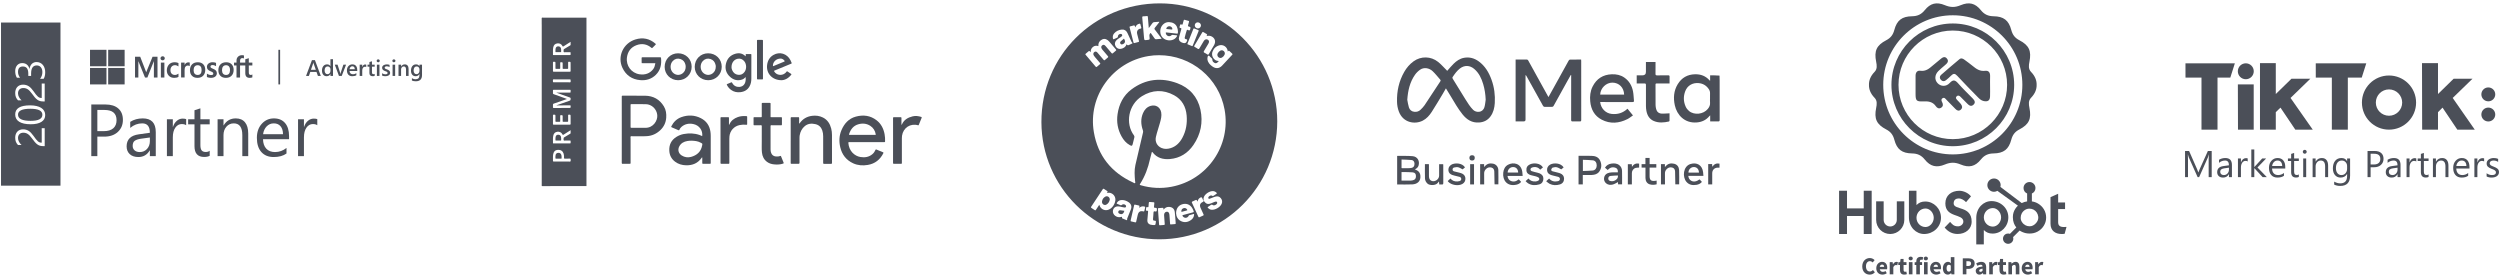 <svg xmlns="http://www.w3.org/2000/svg" width="539" height="60" viewBox="0 0 539 60" fill="none"><path d="M471.187 13.65H481.835L480.857 16.727H478.096V27.953H474.641V16.727H471.193L471.187 13.65Z" fill="#4B4F58"></path><path d="M499.275 13.65H510.169L509.192 16.727H506.193V27.953H502.745V16.727H499.283L499.277 13.65H499.275Z" fill="#4B4F58"></path><path d="M482.482 18.2H485.898V27.953H482.51L482.483 18.2H482.482Z" fill="#4B4F58"></path><path d="M487.253 13.61H490.661V20.273L494.043 16.971H498.113L493.839 21.118L498.628 27.953H494.869L491.671 23.204L490.66 24.182V27.953H487.252V13.61H487.253Z" fill="#4B4F58"></path><path d="M522.183 13.61H525.631V20.273L529.007 16.971H533.076L528.803 21.118L533.559 27.953H529.8L526.609 23.204L525.632 24.182V27.953H522.216L522.184 13.61H522.183Z" fill="#4B4F58"></path><path d="M484.194 17.083C485.143 17.083 485.912 16.314 485.912 15.367C485.912 14.418 485.142 13.65 484.194 13.65C483.246 13.65 482.476 14.418 482.476 15.367C482.476 16.314 483.245 17.083 484.194 17.083Z" fill="#4B4F58"></path><path d="M515.07 24.954C513.501 24.954 512.229 23.683 512.229 22.115C512.229 20.547 513.501 19.275 515.07 19.275C516.639 19.275 517.911 20.547 517.911 22.115C517.908 23.682 516.637 24.951 515.07 24.954ZM515.07 16.277C511.845 16.277 509.23 18.891 509.23 22.115C509.23 25.339 511.845 27.952 515.07 27.952C518.295 27.952 520.91 25.339 520.91 22.115C520.91 20.567 520.295 19.081 519.199 17.987C518.103 16.892 516.618 16.277 515.07 16.277Z" fill="#4B4F58"></path><path d="M536.478 21.846C537.306 21.846 537.976 21.175 537.976 20.348C537.976 19.521 537.306 18.85 536.478 18.85C535.651 18.85 534.981 19.521 534.981 20.348C534.981 21.175 535.651 21.846 536.478 21.846Z" fill="#4B4F58"></path><path d="M536.478 26.19C537.306 26.19 537.976 25.519 537.976 24.692C537.976 23.865 537.306 23.194 536.478 23.194C535.651 23.194 534.981 23.865 534.981 24.692C534.981 25.519 535.651 26.19 536.478 26.19Z" fill="#4B4F58"></path><path d="M476.844 38.191H476.187V34.408C476.187 34.11 476.206 33.744 476.243 33.312H476.227C476.164 33.566 476.108 33.748 476.058 33.858L474.132 38.192H473.809L471.885 33.89C471.83 33.764 471.774 33.572 471.717 33.312H471.701C471.722 33.537 471.732 33.906 471.732 34.417V38.192H471.095V32.553H471.968L473.698 36.486C473.832 36.787 473.918 37.012 473.958 37.162H473.982C474.095 36.853 474.185 36.623 474.254 36.47L476.019 32.553H476.844V38.192V38.191Z" fill="#4B4F58"></path><path d="M481.206 38.191H480.561V37.561H480.545C480.265 38.043 479.852 38.285 479.306 38.285C478.905 38.285 478.591 38.179 478.363 37.966C478.137 37.754 478.024 37.472 478.024 37.121C478.024 36.369 478.467 35.931 479.353 35.807L480.56 35.639C480.56 34.955 480.284 34.612 479.731 34.612C479.246 34.612 478.808 34.778 478.417 35.108V34.447C478.813 34.196 479.269 34.07 479.785 34.07C480.731 34.07 481.204 34.571 481.204 35.572V38.191H481.206ZM480.561 36.154L479.59 36.288C479.292 36.33 479.065 36.405 478.914 36.513C478.762 36.617 478.685 36.805 478.685 37.075C478.685 37.272 478.754 37.433 478.894 37.559C479.035 37.681 479.223 37.743 479.456 37.743C479.776 37.743 480.04 37.632 480.247 37.409C480.456 37.184 480.561 36.899 480.561 36.555V36.154Z" fill="#4B4F58"></path><path d="M484.602 34.818C484.488 34.731 484.326 34.688 484.114 34.688C483.839 34.688 483.609 34.818 483.422 35.078C483.239 35.337 483.147 35.691 483.147 36.139V38.192H482.501V34.165H483.147V34.995H483.162C483.254 34.712 483.395 34.492 483.583 34.335C483.772 34.175 483.984 34.095 484.216 34.095C484.384 34.095 484.512 34.114 484.602 34.151V34.819V34.818Z" fill="#4B4F58"></path><path d="M488.724 38.191H487.82L486.043 36.256H486.027V38.191H485.383V32.23H486.027V36.008H486.043L487.733 34.164H488.579L486.711 36.106L488.724 38.19V38.191Z" fill="#4B4F58"></path><path d="M492.701 36.339H489.859C489.869 36.787 489.99 37.133 490.22 37.377C490.45 37.621 490.768 37.742 491.171 37.742C491.625 37.742 492.042 37.592 492.422 37.294V37.899C492.068 38.156 491.6 38.285 491.018 38.285C490.437 38.285 490.002 38.102 489.677 37.738C489.353 37.371 489.19 36.856 489.19 36.193C489.19 35.567 489.367 35.056 489.721 34.664C490.078 34.268 490.52 34.07 491.046 34.07C491.573 34.07 491.981 34.24 492.27 34.581C492.558 34.921 492.703 35.395 492.703 36V36.339H492.701ZM492.041 35.792C492.037 35.42 491.947 35.13 491.769 34.922C491.593 34.715 491.348 34.611 491.034 34.611C490.72 34.611 490.471 34.72 490.259 34.938C490.046 35.156 489.915 35.44 489.866 35.792H492.041Z" fill="#4B4F58"></path><path d="M495.628 38.152C495.476 38.236 495.275 38.278 495.027 38.278C494.322 38.278 493.969 37.885 493.969 37.098V34.715H493.277V34.165H493.969V33.182L494.614 32.973V34.164H495.628V34.714H494.614V36.983C494.614 37.253 494.66 37.446 494.752 37.561C494.844 37.676 494.996 37.734 495.208 37.734C495.371 37.734 495.511 37.689 495.629 37.6V38.151L495.628 38.152Z" fill="#4B4F58"></path><path d="M496.9 33.142C496.785 33.142 496.686 33.103 496.606 33.023C496.524 32.945 496.484 32.845 496.484 32.725C496.484 32.604 496.525 32.505 496.606 32.426C496.687 32.345 496.785 32.305 496.9 32.305C497.015 32.305 497.118 32.346 497.199 32.426C497.282 32.505 497.324 32.604 497.324 32.725C497.324 32.845 497.282 32.939 497.199 33.02C497.117 33.101 497.017 33.142 496.9 33.142ZM497.214 38.191H496.569V34.164H497.214V38.191Z" fill="#4B4F58"></path><path d="M501.942 38.191H501.297V35.895C501.297 35.04 500.985 34.612 500.362 34.612C500.039 34.612 499.772 34.734 499.559 34.978C499.35 35.219 499.245 35.525 499.245 35.895V38.191H498.6V34.164H499.245V34.832H499.261C499.565 34.323 500.006 34.07 500.582 34.07C501.022 34.07 501.359 34.213 501.592 34.498C501.826 34.781 501.942 35.192 501.942 35.729V38.191Z" fill="#4B4F58"></path><path d="M506.679 37.868C506.679 39.346 505.971 40.086 504.555 40.086C504.057 40.086 503.622 39.992 503.25 39.803V39.158C503.704 39.409 504.136 39.535 504.548 39.535C505.539 39.535 506.035 39.008 506.035 37.954V37.514H506.019C505.712 38.028 505.251 38.285 504.635 38.285C504.134 38.285 503.731 38.107 503.424 37.75C503.12 37.391 502.969 36.91 502.969 36.307C502.969 35.623 503.132 35.079 503.46 34.675C503.79 34.271 504.241 34.069 504.812 34.069C505.383 34.069 505.757 34.287 506.019 34.722H506.035V34.163H506.68V37.867L506.679 37.868ZM506.033 36.37V35.777C506.033 35.457 505.925 35.183 505.707 34.955C505.492 34.727 505.223 34.613 504.9 34.613C504.502 34.613 504.19 34.758 503.965 35.05C503.74 35.338 503.626 35.743 503.626 36.265C503.626 36.713 503.734 37.072 503.949 37.343C504.167 37.61 504.454 37.744 504.81 37.744C505.166 37.744 505.466 37.615 505.691 37.358C505.919 37.102 506.033 36.773 506.033 36.372V36.37Z" fill="#4B4F58"></path><path d="M511.103 36.06V38.192H510.442V32.553H511.991C512.594 32.553 513.06 32.7 513.39 32.993C513.723 33.287 513.89 33.701 513.89 34.236C513.89 34.77 513.706 35.208 513.336 35.549C512.969 35.889 512.472 36.06 511.845 36.06H511.103ZM511.103 33.15V35.462H511.795C512.251 35.462 512.598 35.358 512.837 35.152C513.078 34.943 513.199 34.647 513.199 34.267C513.199 33.522 512.759 33.15 511.878 33.15H511.103Z" fill="#4B4F58"></path><path d="M517.556 38.191H516.911V37.561H516.895C516.614 38.043 516.202 38.285 515.656 38.285C515.255 38.285 514.941 38.179 514.712 37.966C514.487 37.754 514.374 37.472 514.374 37.121C514.374 36.369 514.817 35.931 515.703 35.807L516.91 35.639C516.91 34.955 516.633 34.612 516.08 34.612C515.595 34.612 515.157 34.778 514.767 35.108V34.447C515.163 34.196 515.618 34.07 516.135 34.07C517.081 34.07 517.554 34.571 517.554 35.572V38.191H517.556ZM516.911 36.154L515.94 36.288C515.641 36.33 515.416 36.405 515.263 36.513C515.111 36.617 515.035 36.805 515.035 37.075C515.035 37.272 515.104 37.433 515.243 37.559C515.385 37.681 515.572 37.743 515.806 37.743C516.125 37.743 516.389 37.632 516.596 37.409C516.805 37.184 516.91 36.899 516.91 36.555V36.154H516.911Z" fill="#4B4F58"></path><path d="M520.952 34.818C520.839 34.731 520.676 34.688 520.465 34.688C520.189 34.688 519.959 34.818 519.772 35.078C519.589 35.337 519.497 35.691 519.497 36.139V38.192H518.852V34.165H519.497V34.995H519.513C519.605 34.712 519.745 34.492 519.934 34.335C520.122 34.175 520.334 34.095 520.566 34.095C520.734 34.095 520.863 34.114 520.952 34.151V34.819V34.818Z" fill="#4B4F58"></path><path d="M523.6 38.152C523.448 38.236 523.247 38.278 522.999 38.278C522.294 38.278 521.941 37.885 521.941 37.098V34.715H521.248V34.165H521.941V33.182L522.586 32.973V34.164H523.6V34.714H522.586V36.983C522.586 37.253 522.632 37.446 522.723 37.561C522.815 37.676 522.967 37.734 523.179 37.734C523.341 37.734 523.482 37.689 523.6 37.6V38.151V38.152Z" fill="#4B4F58"></path><path d="M527.883 38.191H527.238V35.895C527.238 35.04 526.925 34.612 526.302 34.612C525.98 34.612 525.713 34.734 525.5 34.978C525.29 35.219 525.186 35.525 525.186 35.895V38.191H524.54V34.164H525.186V34.832H525.201C525.505 34.323 525.946 34.07 526.522 34.07C526.962 34.07 527.299 34.213 527.533 34.498C527.767 34.781 527.883 35.192 527.883 35.729V38.191Z" fill="#4B4F58"></path><path d="M532.418 36.339H529.576C529.586 36.787 529.707 37.133 529.937 37.377C530.167 37.621 530.485 37.742 530.888 37.742C531.342 37.742 531.759 37.592 532.139 37.294V37.899C531.785 38.156 531.316 38.285 530.735 38.285C530.154 38.285 529.719 38.102 529.394 37.738C529.07 37.371 528.907 36.856 528.907 36.193C528.907 35.567 529.084 35.056 529.438 34.664C529.794 34.268 530.237 34.07 530.763 34.07C531.29 34.07 531.698 34.24 531.986 34.581C532.274 34.921 532.418 35.395 532.418 36V36.339ZM531.757 35.792C531.755 35.42 531.664 35.13 531.486 34.922C531.31 34.715 531.065 34.611 530.751 34.611C530.437 34.611 530.188 34.72 529.976 34.938C529.763 35.156 529.632 35.44 529.583 35.792H531.757Z" fill="#4B4F58"></path><path d="M535.578 34.818C535.464 34.731 535.302 34.688 535.091 34.688C534.815 34.688 534.585 34.818 534.398 35.078C534.215 35.337 534.123 35.691 534.123 36.139V38.192H533.477V34.165H534.123V34.995H534.138C534.231 34.712 534.371 34.492 534.559 34.335C534.748 34.175 534.96 34.095 535.192 34.095C535.36 34.095 535.489 34.114 535.578 34.151V34.819V34.818Z" fill="#4B4F58"></path><path d="M536.114 38.045V37.352C536.465 37.612 536.851 37.742 537.274 37.742C537.84 37.742 538.123 37.554 538.123 37.175C538.123 37.068 538.098 36.977 538.049 36.904C538.002 36.828 537.936 36.762 537.852 36.704C537.77 36.647 537.674 36.595 537.561 36.551C537.451 36.504 537.331 36.456 537.202 36.406C537.024 36.334 536.867 36.264 536.731 36.193C536.597 36.12 536.485 36.038 536.393 35.949C536.304 35.857 536.235 35.754 536.188 35.639C536.143 35.524 536.121 35.389 536.121 35.233C536.121 35.045 536.164 34.878 536.251 34.734C536.338 34.587 536.453 34.465 536.597 34.368C536.741 34.269 536.905 34.193 537.088 34.144C537.275 34.094 537.465 34.07 537.662 34.07C538.011 34.07 538.323 34.13 538.598 34.251V34.904C538.301 34.71 537.961 34.612 537.575 34.612C537.455 34.612 537.346 34.627 537.248 34.655C537.151 34.681 537.067 34.719 536.997 34.77C536.929 34.82 536.875 34.88 536.836 34.951C536.799 35.019 536.78 35.095 536.78 35.179C536.78 35.284 536.798 35.372 536.836 35.442C536.874 35.513 536.931 35.576 537.004 35.63C537.078 35.686 537.167 35.735 537.271 35.78C537.376 35.825 537.496 35.873 537.63 35.926C537.808 35.994 537.968 36.065 538.109 36.139C538.251 36.21 538.371 36.29 538.471 36.383C538.57 36.472 538.647 36.575 538.699 36.693C538.755 36.811 538.782 36.951 538.782 37.114C538.782 37.313 538.737 37.486 538.648 37.632C538.561 37.779 538.445 37.901 538.298 37.998C538.151 38.095 537.982 38.166 537.791 38.214C537.599 38.261 537.399 38.285 537.19 38.285C536.776 38.285 536.417 38.205 536.113 38.045H536.114Z" fill="#4B4F58"></path><path d="M312.015 15.276C312.481 14.755 312.901 14.239 313.372 13.773C314.011 13.14 314.738 12.628 315.649 12.462C316.822 12.247 317.878 12.549 318.828 13.243C320.198 14.244 321.012 15.641 321.577 17.202C322.162 18.822 322.378 20.502 322.276 22.216C322.214 23.248 321.979 24.249 321.348 25.105C320.737 25.933 319.913 26.344 318.876 26.411C317.344 26.51 316.243 25.796 315.329 24.666C314.323 23.423 313.553 22.026 312.728 20.666C312.411 20.142 312.089 19.621 311.739 19.049C311.516 19.44 311.329 19.791 311.123 20.129C310.314 21.466 309.527 22.816 308.679 24.128C308.185 24.893 307.573 25.588 306.744 26.013C305.047 26.881 302.5 26.485 301.587 24.032C301.337 23.359 301.215 22.663 301.197 21.944C301.139 19.66 301.609 17.504 302.748 15.51C303.264 14.608 303.925 13.83 304.769 13.219C306.358 12.069 308.491 12.099 310.052 13.344C310.682 13.845 311.215 14.466 311.791 15.033C311.867 15.108 311.935 15.19 312.016 15.278L312.015 15.276ZM320.315 21.495C320.266 20.343 320.104 19.227 319.776 18.137C319.402 16.89 318.868 15.732 317.843 14.862C316.895 14.057 315.752 14.007 314.765 14.762C314.121 15.255 313.66 15.911 313.208 16.576C313.106 16.726 313.122 16.831 313.207 16.971C314.129 18.465 315.038 19.967 315.972 21.455C316.463 22.238 316.952 23.026 317.617 23.689C318.245 24.315 319.656 24.372 320.044 23.097C320.2 22.583 320.228 22.031 320.315 21.495ZM303.41 21.517C303.522 22.066 303.589 22.63 303.762 23.159C303.934 23.689 304.333 24.041 304.92 24.104C305.443 24.16 305.914 24.023 306.287 23.645C306.587 23.34 306.902 23.037 307.139 22.684C308.28 20.982 309.394 19.262 310.524 17.551C310.622 17.402 310.619 17.289 310.507 17.163C309.965 16.552 309.464 15.898 308.871 15.341C308.159 14.672 307.021 14.436 306.174 15.03C305.759 15.32 305.37 15.695 305.08 16.109C303.948 17.72 303.547 19.562 303.41 21.516V21.517Z" fill="#4B4F58"></path><path d="M333.845 20.933C334.216 20.267 334.553 19.663 334.888 19.06C335.994 17.059 337.097 15.057 338.208 13.06C338.26 12.965 338.385 12.85 338.477 12.848C339.268 12.831 340.059 12.838 340.886 12.838C340.894 12.956 340.908 13.059 340.908 13.162C340.908 17.397 340.907 21.632 340.913 25.866C340.913 26.117 340.831 26.185 340.595 26.177C340.087 26.164 339.577 26.159 339.069 26.177C338.81 26.187 338.738 26.103 338.739 25.845C338.748 22.736 338.745 19.625 338.745 16.515C338.745 16.402 338.745 16.291 338.745 16.178L338.669 16.155C338.456 16.532 338.24 16.907 338.03 17.285C337.01 19.12 335.988 20.956 334.976 22.795C334.877 22.974 334.763 23.041 334.561 23.035C334.063 23.021 333.563 23.017 333.065 23.037C332.837 23.045 332.742 22.939 332.643 22.761C331.465 20.632 330.281 18.507 329.099 16.382C329.058 16.31 329.01 16.241 328.904 16.182V16.484C328.904 19.584 328.904 22.686 328.904 25.786C328.904 26.043 328.777 26.172 328.524 26.173C327.947 26.173 327.371 26.173 326.766 26.173V12.835C326.901 12.835 327.044 12.835 327.185 12.835C327.821 12.835 328.457 12.844 329.092 12.831C329.297 12.827 329.406 12.897 329.503 13.072C330.619 15.101 331.741 17.126 332.861 19.153C333.177 19.725 333.494 20.297 333.847 20.933H333.845Z" fill="#4B4F58"></path><path d="M368.716 26.173V24.869C368.631 24.948 368.582 24.984 368.544 25.03C367.832 25.894 366.903 26.317 365.799 26.4C363.174 26.598 361.536 24.756 361.091 22.71C360.747 21.127 360.853 19.572 361.718 18.153C362.564 16.767 363.809 16.045 365.453 16.012C366.687 15.987 367.733 16.375 368.56 17.306C368.586 17.335 368.617 17.358 368.647 17.383C368.652 17.387 368.665 17.385 368.704 17.388V16.245C369.022 16.245 369.313 16.238 369.603 16.247C369.978 16.258 370.354 16.281 370.73 16.299C370.739 16.67 370.753 17.039 370.755 17.41C370.757 20.216 370.752 23.023 370.761 25.829C370.761 26.093 370.701 26.19 370.422 26.18C369.868 26.159 369.311 26.174 368.716 26.174V26.173ZM368.679 21.216C368.679 20.855 368.662 20.492 368.684 20.132C368.705 19.779 368.596 19.479 368.403 19.198C367.875 18.427 367.158 17.998 366.214 17.916C364.927 17.805 363.816 18.431 363.349 19.636C362.911 20.768 362.936 21.917 363.447 23.021C363.606 23.364 363.865 23.696 364.156 23.935C365.306 24.88 367.257 24.646 368.201 23.489C368.525 23.091 368.742 22.664 368.686 22.123C368.654 21.823 368.681 21.518 368.68 21.215L368.679 21.216Z" fill="#4B4F58"></path><path d="M344.994 21.998C345.148 23.353 346.144 24.42 347.463 24.561C348.759 24.701 349.897 24.369 350.885 23.44C351.267 23.908 351.641 24.363 352.066 24.882C351.65 25.164 351.281 25.476 350.862 25.684C349.04 26.596 347.169 26.759 345.326 25.799C343.76 24.985 343.014 23.586 342.853 21.86C342.75 20.754 342.857 19.671 343.364 18.663C344.218 16.969 345.599 16.085 347.499 16.014C348.482 15.977 349.404 16.163 350.222 16.735C351.254 17.456 351.838 18.479 352.076 19.687C352.206 20.342 352.21 21.023 352.28 21.69C352.306 21.941 352.203 22.002 351.965 22.002C349.775 21.995 347.584 21.998 345.394 21.998C345.269 21.998 345.144 21.998 344.995 21.998H344.994ZM350.165 20.397C350.12 18.887 349.074 17.83 347.648 17.814C346.282 17.799 345.057 18.988 344.998 20.397H350.165Z" fill="#4B4F58"></path><path d="M352.873 18.001V16.245H354.105C354.609 16.245 354.861 15.996 354.861 15.5V13.368H356.932C356.932 13.652 356.932 13.931 356.932 14.211C356.932 14.779 356.948 15.346 356.926 15.913C356.914 16.199 357.023 16.256 357.28 16.252C358.072 16.238 358.864 16.253 359.657 16.241C359.885 16.237 359.967 16.303 359.96 16.539C359.945 17.015 359.956 17.491 359.956 18C359.479 18 359.041 18 358.604 18C358.125 18 357.646 18.007 357.166 17.998C356.987 17.995 356.93 18.061 356.93 18.238C356.935 19.705 356.927 21.171 356.939 22.638C356.941 22.927 356.996 23.221 357.064 23.504C357.204 24.087 357.624 24.457 358.225 24.489C358.68 24.513 359.139 24.468 359.597 24.452C359.701 24.448 359.806 24.438 359.954 24.427C359.954 24.982 359.958 25.507 359.948 26.032C359.947 26.089 359.874 26.184 359.819 26.195C358.729 26.442 357.636 26.541 356.572 26.092C355.621 25.691 355.159 24.898 354.967 23.928C354.898 23.576 354.87 23.21 354.867 22.852C354.856 21.346 354.855 19.84 354.867 18.335C354.869 18.061 354.786 17.983 354.518 17.993C353.982 18.012 353.446 17.998 352.873 17.998V18.001Z" fill="#4B4F58"></path><path d="M301.225 39.767V33.646C301.246 33.63 301.262 33.608 301.277 33.609C302.38 33.623 303.488 33.572 304.583 33.674C305.604 33.77 306.131 34.695 305.849 35.675C305.733 36.081 305.442 36.325 305.047 36.511C305.238 36.603 305.401 36.664 305.549 36.753C305.983 37.012 306.201 37.396 306.24 37.906C306.338 39.175 305.463 39.704 304.516 39.754C303.434 39.81 302.348 39.767 301.226 39.767H301.225ZM302.168 38.938C302.861 38.938 303.522 38.941 304.184 38.936C304.309 38.936 304.435 38.905 304.559 38.881C305.067 38.779 305.282 38.507 305.279 37.979C305.276 37.481 305.076 37.207 304.558 37.159C303.919 37.1 303.273 37.111 302.631 37.094C302.48 37.09 302.329 37.094 302.169 37.094V38.94L302.168 38.938ZM302.174 36.228C302.218 36.243 302.245 36.259 302.273 36.259C302.722 36.262 303.171 36.269 303.62 36.261C303.863 36.255 304.11 36.245 304.345 36.194C304.773 36.101 304.972 35.795 304.966 35.298C304.961 34.875 304.743 34.539 304.339 34.5C303.626 34.431 302.907 34.425 302.172 34.392V36.228H302.174Z" fill="#4B4F58"></path><path d="M341.25 37.728V39.751H340.335V33.595C340.441 33.595 340.544 33.595 340.648 33.595C341.468 33.595 342.289 33.584 343.11 33.598C343.904 33.613 344.617 33.841 344.979 34.617C345.359 35.431 345.334 36.256 344.795 37.003C344.41 37.536 343.818 37.695 343.196 37.723C342.669 37.746 342.141 37.728 341.613 37.728C341.508 37.728 341.403 37.728 341.25 37.728ZM341.273 36.867C341.997 36.835 342.698 36.835 343.392 36.763C343.926 36.709 344.242 36.276 344.252 35.714C344.264 35.099 343.978 34.633 343.436 34.568C342.727 34.483 342.006 34.488 341.272 34.453V36.867H341.273Z" fill="#4B4F58"></path><path d="M346.626 36.662C346.425 36.49 346.234 36.326 346.033 36.152C346.356 35.636 346.826 35.354 347.396 35.275C348.001 35.191 348.604 35.2 349.123 35.618C349.519 35.936 349.697 36.37 349.711 36.849C349.739 37.804 349.72 38.763 349.72 39.743H348.858C348.849 39.555 348.84 39.374 348.835 39.259C348.465 39.439 348.107 39.686 347.711 39.788C347.215 39.916 346.694 39.876 346.27 39.519C345.576 38.934 345.712 37.767 346.536 37.376C346.809 37.246 347.132 37.19 347.437 37.167C347.892 37.133 348.351 37.158 348.804 37.158C348.865 36.73 348.721 36.35 348.398 36.212C347.714 35.921 347.12 36.087 346.627 36.662H346.626ZM348.813 37.828C348.26 37.862 347.726 37.873 347.198 37.935C346.903 37.971 346.74 38.217 346.743 38.494C346.746 38.792 346.91 38.957 347.189 39.026C347.567 39.117 347.938 39.07 348.258 38.868C348.598 38.653 348.9 38.382 348.812 37.828H348.813Z" fill="#4B4F58"></path><path d="M367.259 37.923H363.995C364.061 38.402 364.241 38.761 364.638 38.98C365.157 39.266 365.789 39.154 366.427 38.667C366.586 38.84 366.747 39.017 366.933 39.218C366.637 39.571 366.233 39.775 365.775 39.848C364.973 39.973 364.216 39.902 363.625 39.241C362.671 38.172 362.873 35.863 364.443 35.369C365.84 34.928 366.996 35.588 367.186 37.108C367.218 37.366 367.233 37.625 367.259 37.924V37.923ZM366.296 37.209C366.272 36.439 365.808 35.982 365.12 36.016C364.515 36.046 364.002 36.602 364.035 37.209H366.295H366.296Z" fill="#4B4F58"></path><path d="M328.286 37.928H325.014C325.093 38.416 325.272 38.8 325.698 38.993C326.336 39.284 326.913 39.111 327.448 38.663C327.616 38.843 327.78 39.018 327.958 39.208C327.712 39.534 327.363 39.718 326.987 39.807C324.95 40.293 323.917 38.865 324.099 37.228C324.18 36.501 324.469 35.877 325.131 35.519C326.272 34.9 327.944 35.188 328.208 37.058C328.246 37.326 328.257 37.599 328.286 37.927V37.928ZM327.315 37.203C327.309 36.491 326.879 36.022 326.241 36.015C325.584 36.007 325.061 36.522 325.049 37.203H327.315Z" fill="#4B4F58"></path><path d="M307.214 35.384H308.064C308.069 35.492 308.08 35.596 308.08 35.698C308.081 36.47 308.076 37.242 308.082 38.014C308.087 38.566 308.328 38.922 308.745 39.034C309.466 39.227 310.271 38.616 310.274 37.87C310.277 37.156 310.274 36.443 310.274 35.73C310.274 35.626 310.274 35.52 310.274 35.396H311.151C311.157 35.499 311.168 35.602 311.168 35.705C311.168 36.947 311.161 38.188 311.172 39.428C311.174 39.689 311.113 39.809 310.833 39.772C310.67 39.751 310.502 39.768 310.305 39.768C310.288 39.579 310.271 39.405 310.245 39.125C310.104 39.29 310.018 39.392 309.931 39.493C309.474 40.022 308.222 39.998 307.786 39.605C307.444 39.297 307.244 38.908 307.227 38.481C307.189 37.459 307.214 36.435 307.214 35.385V35.384Z" fill="#4B4F58"></path><path d="M358.104 35.39H358.954V36.002C359.039 35.922 359.081 35.89 359.113 35.852C359.6 35.269 360.234 35.131 360.936 35.303C361.651 35.477 361.986 36.02 362.017 36.702C362.063 37.703 362.029 38.709 362.029 39.742H361.193C361.193 39.633 361.194 39.521 361.193 39.408C361.18 38.598 361.182 37.788 361.147 36.978C361.129 36.579 360.97 36.23 360.527 36.119C360.075 36.006 359.673 36.112 359.349 36.45C359.101 36.71 358.95 37.008 358.964 37.395C358.987 38.069 358.97 38.743 358.97 39.417V39.752H358.104V35.392V35.39Z" fill="#4B4F58"></path><path d="M319.991 39.751H319.119V35.39H319.977V35.999C320.062 35.922 320.104 35.894 320.133 35.856C320.599 35.285 321.218 35.146 321.899 35.284C322.541 35.413 323.015 35.953 323.041 36.64C323.079 37.663 323.05 38.688 323.05 39.741H322.231C322.226 39.635 322.218 39.522 322.216 39.41C322.202 38.6 322.206 37.789 322.17 36.978C322.153 36.594 322.007 36.248 321.578 36.128C321.126 36.001 320.722 36.099 320.392 36.429C320.131 36.691 319.973 36.997 319.983 37.394C320.005 38.173 319.99 38.953 319.99 39.751H319.991Z" fill="#4B4F58"></path><path d="M328.917 39.051C329.141 38.847 329.326 38.676 329.531 38.488C329.936 38.991 330.472 39.177 331.088 39.118C331.293 39.099 331.515 39.035 331.686 38.926C331.936 38.765 331.94 38.423 331.691 38.259C331.495 38.13 331.252 38.062 331.021 37.997C330.694 37.905 330.352 37.858 330.028 37.757C329.547 37.607 329.152 37.339 329.099 36.784C329.037 36.136 329.276 35.71 329.862 35.437C330.654 35.069 332.086 35.141 332.662 36.096C332.471 36.251 332.277 36.409 332.065 36.58C331.714 36.146 331.265 35.967 330.735 36.02C330.555 36.038 330.365 36.083 330.207 36.168C329.88 36.345 329.889 36.766 330.235 36.897C330.623 37.044 331.04 37.117 331.443 37.224C331.593 37.265 331.747 37.3 331.891 37.356C332.471 37.582 332.762 37.992 332.753 38.55C332.743 39.13 332.446 39.591 331.865 39.757C331.026 39.998 330.185 39.997 329.416 39.501C329.235 39.383 329.09 39.21 328.916 39.05L328.917 39.051Z" fill="#4B4F58"></path><path d="M337.125 36.093C336.927 36.256 336.739 36.409 336.606 36.518C336.26 36.345 335.967 36.133 335.644 36.06C335.367 35.997 335.043 36.054 334.763 36.135C334.629 36.175 334.503 36.379 334.454 36.534C334.384 36.753 334.571 36.883 334.752 36.936C335.134 37.049 335.526 37.13 335.912 37.228C336.054 37.264 336.196 37.3 336.332 37.352C336.922 37.579 337.212 37.971 337.212 38.532C337.212 39.118 336.909 39.581 336.313 39.761C335.567 39.987 334.806 39.985 334.093 39.629C333.832 39.499 333.617 39.277 333.354 39.075C333.597 38.851 333.786 38.675 333.986 38.492C334.508 39.095 335.153 39.23 335.881 39.064C336.114 39.011 336.302 38.882 336.318 38.618C336.333 38.355 336.17 38.192 335.938 38.124C335.593 38.022 335.238 37.953 334.889 37.865C334.728 37.825 334.567 37.787 334.412 37.73C333.965 37.568 333.614 37.309 333.556 36.794C333.492 36.212 333.708 35.765 334.23 35.481C334.976 35.074 336.508 35.104 337.122 36.093H337.125Z" fill="#4B4F58"></path><path d="M312.134 39.031C312.326 38.852 312.51 38.681 312.715 38.489C313.103 38.969 313.615 39.155 314.212 39.123C314.357 39.116 314.505 39.096 314.643 39.055C314.862 38.992 315.037 38.862 315.048 38.61C315.058 38.362 314.906 38.197 314.687 38.131C314.324 38.023 313.949 37.95 313.581 37.858C313.41 37.815 313.238 37.776 313.076 37.71C312.666 37.543 312.343 37.28 312.285 36.811C312.221 36.299 312.385 35.878 312.822 35.564C313.527 35.056 315.28 35.071 315.843 36.101C315.66 36.251 315.475 36.405 315.338 36.516C314.995 36.346 314.704 36.138 314.379 36.06C314.112 35.995 313.802 36.06 313.52 36.114C313.324 36.152 313.181 36.292 313.173 36.529C313.164 36.774 313.311 36.894 313.508 36.95C313.883 37.055 314.266 37.129 314.643 37.228C314.859 37.286 315.08 37.346 315.277 37.449C315.709 37.675 315.946 38.039 315.942 38.537C315.938 39.038 315.718 39.419 315.28 39.666C314.404 40.16 312.888 39.909 312.219 39.162C312.188 39.127 312.167 39.083 312.134 39.032V39.031Z" fill="#4B4F58"></path><path d="M357.102 35.379V36.128H355.653C355.653 36.417 355.653 36.677 355.653 36.938C355.653 37.291 355.653 37.642 355.653 37.994C355.653 38.812 355.993 39.102 356.815 38.992C356.929 38.977 357.041 38.957 357.173 38.937V39.738C356.665 39.867 356.166 39.89 355.671 39.74C355.106 39.569 354.768 39.053 354.763 38.378C354.759 37.645 354.763 36.914 354.763 36.141H353.926V35.381H354.755V34.056H355.657V35.38H357.104L357.102 35.379Z" fill="#4B4F58"></path><path d="M368.288 35.373H369.133C369.146 35.55 369.156 35.707 369.174 35.955C369.57 35.355 370.072 35.156 370.724 35.276V36.144C370.599 36.144 370.476 36.144 370.354 36.144C369.65 36.143 369.157 36.633 369.156 37.338C369.155 38.031 369.155 38.724 369.154 39.418C369.154 39.523 369.154 39.628 369.154 39.752H368.288V35.374V35.373Z" fill="#4B4F58"></path><path d="M351.832 39.753H350.962V35.397H351.819C351.827 35.552 351.833 35.703 351.845 35.966C352.243 35.361 352.742 35.157 353.394 35.276V36.129C353.158 36.147 352.913 36.137 352.684 36.191C352.195 36.303 351.834 36.783 351.832 37.285C351.83 38.095 351.832 38.906 351.832 39.754V39.753Z" fill="#4B4F58"></path><path d="M317.8 39.761H316.963V35.394H317.8V39.761Z" fill="#4B4F58"></path><path d="M317.382 33.468C317.768 33.468 317.957 33.657 317.957 34.038C317.957 34.415 317.761 34.61 317.381 34.609C317.003 34.609 316.806 34.413 316.803 34.037C316.801 33.668 317.005 33.465 317.382 33.466V33.468Z" fill="#4B4F58"></path><path d="M116.789 4.015C116.767 3.848 116.839 3.776 117.006 3.798C117.08 3.801 117.153 3.806 117.226 3.806C120.224 3.806 123.223 3.806 126.222 3.806C126.295 3.806 126.369 3.811 126.442 3.813C126.442 15.914 126.442 28.014 126.442 40.114C126.375 40.115 126.306 40.119 126.239 40.119C123.739 40.119 121.239 40.119 118.738 40.119C118.671 40.119 118.604 40.126 118.535 40.128C118.388 40.128 118.241 40.128 118.094 40.128H117.823C117.743 40.128 117.665 40.128 117.585 40.128C117.369 40.115 117.155 40.113 116.939 40.128C116.725 40.143 116.824 39.97 116.791 39.877C116.793 39.81 116.798 39.742 116.798 39.674C116.798 28.24 116.798 16.806 116.798 5.372C116.798 5.304 116.793 5.236 116.791 5.168V4.014L116.789 4.015ZM119.944 19.972C120.924 19.988 121.896 19.964 122.869 19.972C122.984 19.972 123.035 19.948 123.023 19.823C123.014 19.705 123.017 19.585 123.023 19.467C123.027 19.383 122.994 19.362 122.915 19.363C121.721 19.366 120.527 19.366 119.333 19.363C119.242 19.363 119.217 19.393 119.219 19.481C119.224 19.679 119.233 19.877 119.217 20.074C119.206 20.218 119.266 20.269 119.389 20.312C120.278 20.627 121.164 20.947 122.052 21.267C122.105 21.286 122.173 21.285 122.204 21.355C122.161 21.371 122.123 21.386 122.087 21.399C121.187 21.714 120.287 22.032 119.384 22.341C119.264 22.382 119.209 22.429 119.218 22.563C119.231 22.744 119.232 22.926 119.218 23.105C119.207 23.255 119.266 23.28 119.4 23.279C120.464 23.273 121.527 23.276 122.591 23.276C123.053 23.276 123.051 23.276 123.025 22.817C123.02 22.736 122.996 22.71 122.916 22.71C122.198 22.715 121.48 22.717 120.761 22.72C120.5 22.72 120.241 22.72 119.975 22.72C120.017 22.674 120.075 22.668 120.126 22.65C120.958 22.361 121.789 22.07 122.622 21.782C123.027 21.641 123.023 21.643 123.026 21.223C123.026 21.111 122.987 21.065 122.888 21.03C122.344 20.84 121.803 20.644 121.26 20.448C120.822 20.29 120.383 20.131 119.945 19.972H119.944ZM123.021 9.014C122.489 9.354 121.987 9.669 121.491 9.994C121.381 10.066 121.337 10.062 121.272 9.936C121.042 9.487 120.638 9.285 120.15 9.358C119.661 9.43 119.384 9.697 119.278 10.217C119.172 10.732 119.238 11.254 119.219 11.774C119.216 11.885 119.291 11.868 119.357 11.868C120.534 11.868 121.709 11.868 122.886 11.87C122.985 11.87 123.032 11.853 123.023 11.742C123.014 11.618 123.016 11.492 123.023 11.369C123.03 11.27 122.992 11.244 122.898 11.247C122.592 11.252 122.287 11.253 121.981 11.247C121.83 11.244 121.626 11.315 121.545 11.214C121.469 11.12 121.525 10.922 121.515 10.77C121.507 10.673 121.544 10.618 121.628 10.57C122.057 10.318 122.482 10.06 122.908 9.803C122.965 9.769 123.026 9.745 123.023 9.656C123.017 9.454 123.021 9.251 123.021 9.016V9.014ZM123.021 28.065C122.49 28.404 121.989 28.721 121.492 29.045C121.384 29.116 121.338 29.117 121.273 28.989C121.045 28.539 120.64 28.338 120.152 28.409C119.663 28.48 119.387 28.748 119.279 29.267C119.172 29.788 119.237 30.316 119.222 30.84C119.219 30.944 119.3 30.916 119.357 30.916C120.534 30.916 121.709 30.916 122.886 30.919C122.984 30.919 123.033 30.904 123.025 30.791C123.015 30.667 123.017 30.541 123.025 30.418C123.031 30.32 122.995 30.293 122.9 30.294C122.595 30.299 122.289 30.301 121.984 30.294C121.833 30.292 121.635 30.362 121.545 30.263C121.456 30.166 121.53 29.971 121.517 29.819C121.51 29.722 121.545 29.667 121.63 29.617C122.058 29.365 122.484 29.107 122.909 28.851C122.965 28.817 123.028 28.794 123.025 28.705C123.018 28.501 123.022 28.299 123.022 28.065H123.021ZM121.132 34.823C121.601 34.823 122.07 34.825 122.538 34.822C122.694 34.82 122.899 34.891 122.994 34.79C123.086 34.691 123.009 34.489 123.022 34.331C123.032 34.224 122.992 34.198 122.889 34.199C122.521 34.206 122.154 34.193 121.787 34.206C121.628 34.212 121.597 34.157 121.603 34.014C121.616 33.719 121.605 33.426 121.52 33.141C121.35 32.576 120.919 32.279 120.3 32.305C119.738 32.329 119.393 32.631 119.272 33.221C119.173 33.702 119.239 34.189 119.218 34.674C119.213 34.794 119.251 34.827 119.369 34.825C119.956 34.819 120.545 34.823 121.132 34.823ZM121.122 15.466C121.699 15.466 122.277 15.462 122.854 15.468C122.982 15.47 123.027 15.442 123.025 15.304C123.016 14.766 123.021 14.229 123.021 13.692C123.021 13.313 123.021 13.318 122.641 13.315C122.525 13.315 122.485 13.343 122.487 13.465C122.495 13.877 122.487 14.291 122.492 14.704C122.494 14.815 122.461 14.851 122.349 14.849C122.05 14.841 121.749 14.841 121.45 14.849C121.333 14.852 121.309 14.809 121.31 14.702C121.317 14.402 121.313 14.102 121.313 13.801C121.313 13.41 121.313 13.415 120.923 13.416C120.809 13.416 120.779 13.451 120.78 13.561C120.787 13.94 120.778 14.319 120.785 14.698C120.788 14.819 120.749 14.852 120.632 14.848C120.384 14.839 120.135 14.839 119.885 14.848C119.776 14.851 119.753 14.811 119.756 14.712C119.761 14.372 119.758 14.032 119.758 13.693C119.758 13.314 119.758 13.319 119.382 13.314C119.258 13.313 119.217 13.34 119.218 13.472C119.226 14.083 119.227 14.694 119.218 15.305C119.216 15.448 119.268 15.47 119.393 15.468C119.97 15.463 120.547 15.466 121.125 15.466H121.122ZM121.12 26.877C121.697 26.877 122.274 26.872 122.851 26.881C122.997 26.883 123.027 26.837 123.025 26.7C123.017 26.167 123.021 25.636 123.021 25.104C123.021 24.718 123.021 24.724 122.627 24.724C122.509 24.724 122.487 24.766 122.489 24.871C122.494 25.283 122.489 25.697 122.492 26.11C122.492 26.216 122.467 26.261 122.351 26.258C122.046 26.251 121.741 26.252 121.435 26.258C121.338 26.26 121.309 26.228 121.31 26.132C121.315 25.827 121.312 25.521 121.312 25.216C121.312 24.823 121.312 24.829 120.924 24.827C120.795 24.827 120.778 24.876 120.779 24.985C120.785 25.364 120.779 25.743 120.783 26.122C120.784 26.224 120.757 26.261 120.651 26.258C120.396 26.251 120.142 26.251 119.888 26.258C119.783 26.261 119.753 26.23 119.754 26.125C119.761 25.791 119.757 25.457 119.757 25.124C119.757 24.715 119.757 24.718 119.349 24.725C119.242 24.726 119.218 24.763 119.218 24.863C119.222 25.485 119.223 26.109 119.218 26.731C119.218 26.853 119.257 26.881 119.372 26.881C119.954 26.875 120.537 26.878 121.12 26.878V26.877ZM121.122 17.12C120.641 17.12 120.16 17.119 119.68 17.12C119.534 17.12 119.342 17.058 119.253 17.145C119.156 17.241 119.237 17.436 119.218 17.585C119.202 17.719 119.258 17.743 119.38 17.743C120.439 17.738 121.496 17.741 122.555 17.739C122.706 17.739 122.903 17.806 122.994 17.708C123.082 17.612 123.007 17.416 123.022 17.265C123.035 17.142 122.986 17.115 122.87 17.117C122.288 17.123 121.704 17.119 121.122 17.119V17.12Z" fill="#4B4F58"></path><path d="M134.056 27.98C134.056 25.597 134.057 23.216 134.052 20.833C134.052 20.671 134.09 20.626 134.255 20.628C135.862 20.634 137.468 20.614 139.075 20.636C140.842 20.661 142.222 21.419 143.139 22.944C143.589 23.692 143.702 24.529 143.635 25.395C143.555 26.434 143.142 27.313 142.396 28.032C141.581 28.818 140.615 29.279 139.479 29.352C138.463 29.416 137.444 29.364 136.426 29.38C136.275 29.383 136.079 29.317 135.984 29.408C135.89 29.5 135.956 29.697 135.954 29.848C135.952 31.607 135.951 33.368 135.957 35.127C135.957 35.288 135.91 35.323 135.759 35.319C135.255 35.31 134.751 35.31 134.249 35.319C134.095 35.321 134.051 35.284 134.051 35.124C134.056 32.742 134.054 30.36 134.054 27.978L134.056 27.98ZM135.953 25.01C135.953 25.802 135.956 26.595 135.951 27.387C135.951 27.516 135.979 27.557 136.117 27.557C137.129 27.551 138.141 27.544 139.155 27.557C140.832 27.58 141.827 26.004 141.706 24.798C141.578 23.513 140.513 22.478 139.225 22.46C138.184 22.447 137.143 22.458 136.102 22.45C135.962 22.45 135.949 22.503 135.951 22.617C135.954 23.416 135.953 24.213 135.953 25.011V25.01Z" fill="#4B4F58"></path><path d="M151.397 29.347C151.552 28.091 150.745 26.998 149.46 26.74C148.531 26.554 147.673 26.716 146.935 27.347C146.73 27.523 146.572 27.737 146.474 27.988C146.425 28.112 146.369 28.112 146.259 28.065C145.784 27.856 145.308 27.65 144.827 27.453C144.699 27.401 144.682 27.347 144.742 27.228C145.214 26.296 145.928 25.601 146.906 25.252C148.321 24.746 149.744 24.79 151.101 25.477C152.285 26.076 152.973 27.06 153.168 28.379C153.214 28.687 153.233 28.996 153.233 29.308C153.231 31.249 153.23 33.19 153.235 35.131C153.235 35.277 153.204 35.324 153.051 35.32C152.558 35.309 152.067 35.313 151.574 35.319C151.45 35.32 151.406 35.288 151.41 35.158C151.419 34.797 151.414 34.434 151.411 34.072C151.411 34.026 151.44 33.959 151.376 33.939C151.324 33.923 151.305 33.985 151.281 34.02C150.466 35.189 149.323 35.668 147.925 35.636C147.052 35.616 146.253 35.391 145.55 34.863C144.764 34.272 144.354 33.484 144.302 32.504C144.233 31.209 144.722 30.206 145.832 29.516C146.312 29.218 146.828 29.006 147.381 28.902C148.557 28.678 149.719 28.711 150.856 29.114C151.036 29.177 151.207 29.265 151.397 29.348V29.347ZM149.062 30.333C148.767 30.328 148.475 30.354 148.184 30.404C147.447 30.531 146.839 30.858 146.466 31.536C146.061 32.273 146.27 33.082 146.982 33.526C147.611 33.918 148.303 34.019 149.003 33.824C150.249 33.479 151.119 32.722 151.376 31.403C151.468 30.925 151.476 30.993 151.077 30.766C150.453 30.412 149.76 30.352 149.062 30.333Z" fill="#4B4F58"></path><path d="M186.854 30.641C185.593 30.641 184.331 30.642 183.069 30.638C182.939 30.638 182.895 30.663 182.905 30.804C183.029 32.567 184.24 33.636 185.49 33.848C186.439 34.008 187.341 33.881 188.104 33.225C188.396 32.975 188.607 32.659 188.76 32.309C188.804 32.206 188.847 32.192 188.948 32.234C189.42 32.436 189.895 32.633 190.372 32.825C190.478 32.868 190.51 32.909 190.454 33.022C189.753 34.42 188.65 35.294 187.103 35.558C186.024 35.742 184.953 35.673 183.947 35.212C182.443 34.521 181.523 33.329 181.155 31.732C180.868 30.488 180.915 29.242 181.422 28.055C182.026 26.645 182.986 25.561 184.508 25.144C186.109 24.705 187.644 24.89 188.993 25.934C189.967 26.688 190.49 27.724 190.716 28.922C190.814 29.44 190.841 29.964 190.824 30.491C190.821 30.627 190.773 30.646 190.656 30.645C189.388 30.641 188.121 30.642 186.853 30.642L186.854 30.641ZM185.917 29.079C186.838 29.079 187.76 29.079 188.681 29.079C188.77 29.079 188.831 29.084 188.808 28.955C188.675 28.186 188.292 27.56 187.646 27.137C186.846 26.612 185.946 26.533 185.043 26.798C183.995 27.107 183.4 27.882 183.073 28.89C183.013 29.075 183.015 29.077 183.203 29.077C184.106 29.077 185.012 29.077 185.916 29.077L185.917 29.079Z" fill="#4B4F58"></path><path d="M170.476 30.291C170.476 28.677 170.479 27.064 170.473 25.452C170.473 25.303 170.507 25.261 170.66 25.263C171.141 25.273 171.622 25.275 172.102 25.263C172.265 25.26 172.298 25.316 172.294 25.464C172.284 25.809 172.29 26.155 172.292 26.5C172.292 26.548 172.267 26.617 172.324 26.637C172.385 26.659 172.4 26.585 172.428 26.546C173.076 25.63 173.969 25.118 175.07 24.973C175.887 24.866 176.687 24.964 177.431 25.34C178.409 25.832 178.935 26.676 179.205 27.703C179.327 28.165 179.375 28.637 179.375 29.114C179.377 31.117 179.375 33.121 179.379 35.124C179.379 35.278 179.344 35.327 179.184 35.323C178.675 35.312 178.165 35.312 177.657 35.323C177.5 35.327 177.473 35.275 177.473 35.132C177.478 33.213 177.478 31.294 177.475 29.375C177.475 28.95 177.421 28.53 177.283 28.125C177.035 27.398 176.546 26.933 175.793 26.762C174.974 26.576 174.189 26.63 173.515 27.19C172.899 27.701 172.552 28.377 172.416 29.162C172.379 29.375 172.373 29.59 172.373 29.804C172.373 31.57 172.373 33.337 172.373 35.102C172.373 35.246 172.298 35.318 172.149 35.318C171.646 35.318 171.142 35.313 170.638 35.322C170.5 35.324 170.471 35.278 170.471 35.148C170.475 33.53 170.474 31.91 170.474 30.292L170.476 30.291Z" fill="#4B4F58"></path><path d="M164.236 29.869C164.236 28.969 164.233 28.07 164.238 27.17C164.238 27.039 164.207 26.997 164.071 27C163.585 27.009 163.098 27 162.611 27.005C162.503 27.005 162.465 26.98 162.467 26.865C162.473 26.379 162.473 25.892 162.467 25.405C162.465 25.291 162.503 25.264 162.611 25.266C163.098 25.271 163.585 25.262 164.071 25.272C164.21 25.274 164.238 25.23 164.238 25.1C164.233 24.183 164.238 23.266 164.233 22.349C164.233 22.228 164.255 22.183 164.389 22.185C164.92 22.194 165.453 22.191 165.985 22.185C166.105 22.183 166.137 22.218 166.137 22.337C166.132 23.242 166.134 24.148 166.135 25.054C166.135 25.293 166.104 25.267 166.355 25.267C167.046 25.267 167.736 25.271 168.426 25.264C168.555 25.264 168.587 25.299 168.585 25.425C168.577 25.889 168.576 26.353 168.585 26.818C168.587 26.961 168.559 27.01 168.403 27.008C167.701 26.997 167 27.008 166.298 27C166.162 26.999 166.131 27.039 166.131 27.171C166.135 28.863 166.134 30.555 166.135 32.248C166.135 32.505 166.177 32.754 166.271 32.993C166.443 33.439 166.778 33.678 167.243 33.728C167.571 33.763 167.902 33.748 168.212 33.623C168.325 33.578 168.358 33.616 168.395 33.71C168.576 34.167 168.759 34.623 168.95 35.076C168.999 35.192 168.965 35.227 168.858 35.265C168.213 35.493 167.55 35.506 166.882 35.441C166.334 35.389 165.817 35.229 165.368 34.897C164.692 34.399 164.366 33.702 164.275 32.889C164.186 32.099 164.253 31.305 164.237 30.515C164.232 30.3 164.237 30.085 164.237 29.87L164.236 29.869Z" fill="#4B4F58"></path><path d="M140.43 12.351C141.07 12.351 141.708 12.354 142.348 12.349C142.459 12.349 142.505 12.374 142.517 12.493C142.658 13.865 142.424 15.122 141.398 16.13C140.46 17.054 139.301 17.387 138.025 17.276C136.263 17.123 134.957 16.233 134.2 14.633C133.05 12.199 134.359 9.32 136.987 8.508C138.579 8.017 140.047 8.304 141.324 9.419C141.426 9.507 141.429 9.558 141.329 9.652C141.102 9.864 140.884 10.087 140.668 10.311C140.597 10.385 140.557 10.4 140.469 10.324C139.495 9.496 138.387 9.3 137.206 9.749C136.018 10.2 135.342 11.111 135.17 12.367C134.926 14.154 136.114 15.762 137.9 16.018C139.057 16.184 140.079 15.868 140.827 14.91C141.097 14.563 141.204 14.144 141.278 13.716C141.302 13.576 141.196 13.624 141.137 13.624C140.277 13.622 139.418 13.624 138.558 13.622C138.309 13.622 138.338 13.652 138.337 13.409C138.336 13.108 138.343 12.809 138.333 12.508C138.328 12.376 138.374 12.349 138.496 12.349C139.141 12.354 139.787 12.351 140.431 12.351H140.43Z" fill="#4B4F58"></path><path d="M192.545 30.279C192.545 28.672 192.548 27.065 192.541 25.458C192.541 25.3 192.586 25.261 192.738 25.264C193.22 25.274 193.7 25.274 194.181 25.264C194.327 25.261 194.358 25.307 194.354 25.444C194.345 25.897 194.35 26.35 194.352 26.802C194.352 26.836 194.329 26.891 194.389 26.897C194.428 26.901 194.439 26.86 194.453 26.828C194.897 25.808 195.759 25.331 196.772 25.083C197.386 24.933 198.006 25.015 198.61 25.205C198.728 25.242 198.755 25.288 198.704 25.411C198.492 25.916 198.288 26.424 198.086 26.933C198.05 27.023 198.011 27.029 197.925 27.005C196.268 26.543 194.733 27.549 194.478 29.26C194.45 29.44 194.443 29.62 194.443 29.801C194.443 31.573 194.44 33.343 194.445 35.115C194.445 35.278 194.402 35.324 194.238 35.322C193.735 35.312 193.231 35.312 192.728 35.322C192.58 35.324 192.539 35.287 192.539 35.135C192.545 33.516 192.543 31.898 192.543 30.279H192.545Z" fill="#4B4F58"></path><path d="M155.344 30.302C155.344 28.69 155.346 27.076 155.34 25.464C155.34 25.295 155.39 25.26 155.548 25.264C156.034 25.273 156.521 25.272 157.007 25.264C157.138 25.261 157.169 25.303 157.166 25.427C157.16 25.88 157.163 26.332 157.165 26.785C157.165 26.821 157.147 26.873 157.191 26.891C157.25 26.913 157.251 26.849 157.264 26.82C157.608 25.998 158.265 25.533 159.07 25.24C159.683 25.018 160.316 24.988 160.958 25.039C161.062 25.048 161.089 25.09 161.089 25.189C161.085 25.715 161.084 26.241 161.089 26.767C161.089 26.88 161.058 26.914 160.946 26.902C160.448 26.849 159.954 26.862 159.463 26.965C158.26 27.219 157.39 28.18 157.27 29.394C157.251 29.58 157.244 29.766 157.244 29.953C157.244 31.678 157.243 33.404 157.248 35.13C157.248 35.277 157.216 35.322 157.063 35.318C156.548 35.308 156.033 35.308 155.519 35.318C155.375 35.32 155.344 35.273 155.344 35.136C155.349 33.524 155.346 31.912 155.346 30.298L155.344 30.302Z" fill="#4B4F58"></path><path d="M160.769 16.614C160.524 16.876 160.272 17.062 159.968 17.16C159.013 17.472 158.163 17.24 157.432 16.596C156.572 15.836 156.255 14.859 156.512 13.744C156.769 12.633 157.468 11.883 158.579 11.58C159.365 11.365 160.093 11.5 160.696 12.093C160.707 12.104 160.722 12.113 160.737 12.122C160.741 12.124 160.747 12.122 160.773 12.121C160.773 12.002 160.776 11.88 160.773 11.759C160.771 11.687 160.796 11.659 160.871 11.661C161.21 11.663 161.55 11.664 161.889 11.661C161.993 11.659 161.993 11.717 161.993 11.79C161.992 12.214 161.993 12.639 161.993 13.063C161.993 14.365 161.997 15.667 161.99 16.968C161.988 17.528 161.892 18.072 161.626 18.573C161.201 19.377 160.504 19.771 159.625 19.871C158.911 19.952 158.24 19.824 157.644 19.4C157.245 19.117 156.94 18.751 156.721 18.311C156.67 18.208 156.673 18.16 156.789 18.115C157.078 18.005 157.366 17.887 157.649 17.76C157.751 17.714 157.79 17.734 157.838 17.83C158.052 18.244 158.362 18.559 158.821 18.681C159.613 18.893 160.674 18.603 160.769 17.255C160.782 17.056 160.771 16.855 160.771 16.613L160.769 16.614ZM157.713 14.5C157.709 14.655 157.754 14.894 157.851 15.119C158.094 15.687 158.513 16.049 159.13 16.129C159.704 16.204 160.171 15.986 160.517 15.521C160.997 14.876 160.975 13.831 160.467 13.208C160.11 12.773 159.648 12.567 159.088 12.663C158.262 12.805 157.708 13.522 157.714 14.497L157.713 14.5Z" fill="#4B4F58"></path><path d="M146.213 17.294C144.579 17.294 143.299 16.033 143.298 14.42C143.298 12.759 144.549 11.491 146.189 11.491C147.86 11.491 149.122 12.741 149.122 14.396C149.122 16.03 147.854 17.293 146.213 17.294ZM147.836 14.402C147.846 14.27 147.828 14.141 147.802 14.014C147.667 13.378 147.312 12.92 146.686 12.72C146.071 12.525 145.519 12.677 145.069 13.136C144.428 13.788 144.418 14.935 145.032 15.612C145.6 16.236 146.509 16.324 147.176 15.808C147.632 15.455 147.825 14.97 147.838 14.402H147.836Z" fill="#4B4F58"></path><path d="M152.697 17.294C151.062 17.294 149.783 16.033 149.781 14.42C149.781 12.759 151.032 11.491 152.673 11.491C154.344 11.491 155.605 12.741 155.605 14.396C155.605 16.03 154.337 17.293 152.697 17.294ZM154.32 14.402C154.33 14.27 154.311 14.141 154.285 14.014C154.15 13.378 153.795 12.92 153.169 12.72C152.554 12.525 152.002 12.677 151.552 13.136C150.911 13.788 150.901 14.935 151.516 15.612C152.083 16.236 152.992 16.324 153.659 15.808C154.115 15.455 154.309 14.97 154.321 14.402H154.32Z" fill="#4B4F58"></path><path d="M168.512 17.293C166.481 17.293 165.184 15.823 165.383 14.055C165.49 13.097 165.911 12.331 166.759 11.844C168.103 11.07 169.694 11.566 170.419 12.971C170.513 13.155 170.582 13.355 170.672 13.543C170.719 13.642 170.699 13.684 170.596 13.726C169.608 14.13 168.623 14.539 167.638 14.947C167.414 15.039 167.192 15.138 166.964 15.221C166.858 15.261 166.863 15.301 166.911 15.387C167.369 16.192 168.489 16.396 169.237 15.806C169.371 15.7 169.492 15.58 169.588 15.441C169.647 15.356 169.688 15.343 169.775 15.403C170.035 15.584 170.298 15.761 170.566 15.929C170.662 15.991 170.651 16.033 170.591 16.111C169.996 16.881 169.218 17.282 168.512 17.291V17.293ZM168.304 12.628C167.351 12.628 166.641 13.345 166.641 14.149C166.641 14.256 166.653 14.291 166.77 14.241C167.545 13.916 168.32 13.595 169.097 13.276C169.197 13.235 169.213 13.193 169.149 13.104C168.905 12.76 168.56 12.633 168.304 12.627V12.628Z" fill="#4B4F58"></path><path d="M164.494 12.862C164.494 14.22 164.491 15.578 164.498 16.936C164.498 17.087 164.46 17.128 164.309 17.121C163.999 17.109 163.687 17.11 163.377 17.121C163.242 17.126 163.208 17.085 163.208 16.952C163.212 15.159 163.211 13.365 163.211 11.572C163.211 10.633 163.213 9.693 163.207 8.754C163.207 8.624 163.242 8.593 163.368 8.597C163.685 8.606 164.001 8.607 164.318 8.597C164.456 8.592 164.498 8.628 164.496 8.773C164.49 10.137 164.493 11.499 164.493 12.864L164.494 12.862Z" fill="#4B4F58"></path><path d="M120.372 11.244C120.202 11.244 120.032 11.243 119.863 11.244C119.799 11.244 119.753 11.239 119.756 11.156C119.766 10.919 119.736 10.682 119.793 10.447C119.867 10.147 120.045 9.997 120.34 9.992C120.656 9.987 120.864 10.139 120.944 10.429C121.01 10.667 120.976 10.911 120.985 11.153C120.989 11.234 120.943 11.244 120.878 11.243C120.708 11.24 120.539 11.243 120.369 11.243L120.372 11.244Z" fill="#4B4F58"></path><path d="M120.353 30.296C120.19 30.296 120.025 30.294 119.862 30.296C119.797 30.296 119.753 30.287 119.757 30.206C119.767 29.969 119.737 29.732 119.794 29.498C119.868 29.198 120.048 29.049 120.343 29.045C120.657 29.041 120.867 29.194 120.945 29.484C121.01 29.722 120.976 29.967 120.986 30.209C120.99 30.291 120.942 30.297 120.878 30.297C120.703 30.296 120.528 30.297 120.353 30.297V30.296Z" fill="#4B4F58"></path><path d="M120.412 34.202C120.231 34.202 120.05 34.202 119.868 34.202C119.812 34.202 119.75 34.211 119.752 34.123C119.758 33.875 119.728 33.625 119.798 33.382C119.873 33.121 120.051 32.977 120.327 32.955C120.634 32.93 120.864 33.045 120.975 33.285C121.101 33.557 121.08 33.848 121.081 34.136C121.081 34.217 121.02 34.202 120.971 34.202C120.784 34.202 120.597 34.202 120.412 34.202Z" fill="#4B4F58"></path><path d="M415.659 55.729C415.659 55.966 415.47 56.135 415.209 56.135C414.948 56.135 414.758 55.964 414.758 55.729C414.758 55.493 414.948 55.322 415.209 55.322C415.47 55.322 415.659 55.49 415.659 55.729ZM414.818 59.144H415.596V56.519H414.818V59.144ZM410.75 58.597C410.545 58.597 410.41 58.477 410.41 58.18V57.129H411.039V56.519H410.41V55.822H409.767L409.676 56.519L409.274 56.548V57.129H409.632V58.189C409.632 58.798 409.891 59.207 410.539 59.207C410.738 59.207 410.935 59.175 411.123 59.112L411 58.547C410.92 58.578 410.837 58.594 410.751 58.597H410.75ZM403.135 58.534C402.632 58.534 402.301 58.123 402.301 57.414C402.301 56.705 402.674 56.305 403.147 56.305C403.396 56.305 403.583 56.419 403.756 56.58L404.168 56.08C403.936 55.842 403.576 55.633 403.13 55.633C402.259 55.633 401.502 56.296 401.502 57.44C401.502 58.585 402.232 59.208 403.107 59.208C403.554 59.208 403.935 59.035 404.221 58.702L403.809 58.213C403.64 58.396 403.418 58.535 403.134 58.535L403.135 58.534ZM408.131 56.977H408.112L408.056 56.519H407.422V59.144H408.2V57.623C408.34 57.265 408.581 57.138 408.778 57.138C408.892 57.138 408.969 57.157 409.062 57.181L409.191 56.509C409.115 56.476 409.029 56.456 408.878 56.456C408.611 56.456 408.324 56.628 408.132 56.978L408.131 56.977ZM413.149 56.381V56.521L412.8 56.548V57.129H413.149V59.144H413.927V57.129H414.4V56.519H413.927V56.36C413.927 56.088 414.036 55.983 414.227 55.983C414.32 55.984 414.412 56.004 414.499 56.04L414.639 55.466C414.471 55.405 414.294 55.373 414.115 55.373C413.406 55.373 413.149 55.828 413.149 56.383V56.381ZM406.884 57.714C406.884 57.829 406.873 57.944 406.852 58.057H405.281C405.351 58.438 405.612 58.613 405.962 58.613C406.161 58.613 406.339 58.553 406.53 58.441L406.787 58.91C406.518 59.096 406.166 59.206 405.856 59.206C405.107 59.206 404.527 58.699 404.527 57.831C404.527 56.962 405.135 56.453 405.766 56.453C406.514 56.453 406.884 56.997 406.884 57.714ZM406.219 57.543C406.219 57.254 406.094 57.046 405.784 57.046C405.539 57.046 405.325 57.211 405.272 57.543H406.219ZM411.553 59.143H412.331V56.517H411.553V59.143ZM411.944 55.32C411.683 55.32 411.493 55.487 411.493 55.726C411.493 55.964 411.683 56.132 411.944 56.132C412.205 56.132 412.394 55.962 412.394 55.726C412.394 55.487 412.205 55.32 411.944 55.32ZM434.56 56.453C434.201 56.453 433.938 56.637 433.717 56.849H433.698L433.642 56.516H433.008V59.142H433.786V57.37C433.958 57.206 434.076 57.114 434.272 57.114C434.497 57.114 434.598 57.233 434.598 57.61V59.14H435.376V57.51C435.376 56.853 435.133 56.451 434.562 56.451L434.56 56.453ZM432.202 58.595C431.997 58.595 431.862 58.475 431.862 58.178V57.127H432.491V56.517H431.862V55.821H431.219L431.128 56.517L430.726 56.547V57.127H431.084V58.188C431.084 58.797 431.343 59.206 431.991 59.206C432.19 59.206 432.387 59.174 432.575 59.111L432.452 58.546C432.372 58.577 432.288 58.593 432.203 58.595H432.202ZM438.237 57.714C438.237 57.829 438.226 57.944 438.205 58.057H436.634C436.703 58.438 436.964 58.613 437.315 58.613C437.513 58.613 437.692 58.553 437.882 58.441L438.139 58.91C437.87 59.096 437.519 59.206 437.208 59.206C436.459 59.206 435.88 58.699 435.88 57.831C435.88 56.962 436.487 56.453 437.119 56.453C437.866 56.453 438.237 56.997 438.237 57.714ZM437.572 57.543C437.572 57.254 437.447 57.046 437.136 57.046C436.89 57.046 436.678 57.211 436.625 57.543H437.572ZM429.583 56.975H429.564L429.508 56.517H428.874V59.143H429.652V57.622C429.792 57.263 430.033 57.137 430.23 57.137C430.343 57.137 430.421 57.155 430.514 57.179L430.643 56.508C430.567 56.475 430.481 56.455 430.33 56.455C430.062 56.455 429.776 56.627 429.584 56.977L429.583 56.975ZM439.484 56.975H439.465L439.409 56.517H438.775V59.143H439.553V57.622C439.693 57.263 439.934 57.137 440.131 57.137C440.244 57.137 440.321 57.155 440.415 57.179L440.544 56.508C440.468 56.475 440.381 56.455 440.231 56.455C439.963 56.455 439.677 56.627 439.485 56.977L439.484 56.975ZM418.483 57.714C418.483 57.829 418.473 57.944 418.451 58.057H416.881C416.95 58.438 417.211 58.613 417.561 58.613C417.76 58.613 417.938 58.553 418.129 58.441L418.386 58.91C418.117 59.096 417.765 59.206 417.455 59.206C416.706 59.206 416.127 58.699 416.127 57.831C416.127 56.962 416.734 56.453 417.366 56.453C418.113 56.453 418.483 56.997 418.483 57.714ZM417.818 57.543C417.818 57.254 417.693 57.046 417.383 57.046C417.136 57.046 416.925 57.211 416.871 57.543H417.818ZM425.732 56.802C425.732 57.614 425.112 57.972 424.382 57.972H423.956V59.142H423.176V55.693H424.362C425.121 55.693 425.733 55.964 425.733 56.802H425.732ZM424.967 56.802C424.967 56.441 424.736 56.312 424.314 56.312H423.954V57.352H424.334C424.763 57.352 424.966 57.162 424.966 56.802H424.967ZM420.589 55.434H421.367V59.142H420.733L420.677 58.882H420.659C420.473 59.067 420.214 59.206 419.961 59.206C419.308 59.206 418.887 58.687 418.887 57.831C418.887 56.974 419.422 56.453 419.975 56.453C420.264 56.453 420.441 56.561 420.619 56.728L420.591 56.329V55.435L420.589 55.434ZM420.589 57.255C420.471 57.147 420.315 57.087 420.155 57.089C419.903 57.089 419.682 57.322 419.682 57.82C419.682 58.318 419.861 58.567 420.162 58.567C420.327 58.567 420.461 58.505 420.589 58.332V57.254V57.255ZM428.22 57.64V59.142H427.586L427.53 58.873H427.511C427.29 59.067 427.042 59.206 426.748 59.206C426.27 59.206 425.966 58.856 425.966 58.414C425.966 57.861 426.406 57.562 427.445 57.452C427.429 57.223 427.314 57.073 427.029 57.073C426.809 57.073 426.589 57.166 426.334 57.31L426.057 56.8C426.39 56.596 426.765 56.455 427.178 56.455C427.85 56.455 428.221 56.838 428.221 57.643L428.22 57.64ZM427.442 57.92C426.889 57.995 426.708 58.153 426.708 58.352C426.708 58.521 426.824 58.603 427.009 58.603C427.194 58.603 427.303 58.517 427.442 58.378V57.92ZM401.822 50.452H403.534V41.127H401.822V44.925H398.216V41.127H396.504V50.452H398.216V46.574H401.822V50.452ZM407.534 50.452C409.209 50.452 410.571 49.089 410.571 47.414V43.401H408.95V47.414C408.95 48.197 408.315 48.831 407.533 48.829C406.751 48.829 406.118 48.195 406.118 47.414V43.401H404.497V47.414C404.497 49.089 405.86 50.452 407.534 50.452ZM414.849 50.452C413.111 50.452 411.563 48.986 411.563 46.846V41.127H413.189V44.212C413.731 43.681 414.292 43.446 415.097 43.446C416.913 43.446 418.475 44.963 418.475 46.948C418.475 48.959 416.782 50.45 414.849 50.45V50.452ZM415.138 48.947C416.072 48.947 416.915 48.026 416.915 46.95C416.915 45.873 416.072 44.951 415.138 44.951C414.036 44.951 413.193 45.872 413.193 46.95C413.193 48.027 414.036 48.947 415.138 48.947ZM425.087 47.786C425.087 44.284 421.209 45.374 421.209 43.856C421.209 43.038 421.754 42.78 422.35 42.78C422.83 42.78 423.467 43.144 423.881 43.585L424.944 42.339C424.413 41.626 423.336 41.132 422.454 41.132C420.691 41.132 419.418 42.157 419.418 43.856C419.418 47.008 423.298 46.009 423.298 47.774C423.298 48.318 422.766 48.799 422.156 48.799C421.196 48.799 420.884 48.331 420.443 47.838L419.263 49.057C420.015 49.978 420.949 50.445 422.064 50.445C423.737 50.445 425.087 49.407 425.087 47.786ZM432.996 46.858C432.996 48.843 431.435 50.36 429.617 50.36C428.813 50.36 428.252 50.126 427.71 49.594V52.694H426.083V46.96C426.083 44.819 427.631 43.354 429.37 43.354C431.303 43.354 432.996 44.846 432.996 46.856V46.858ZM431.436 46.858C431.436 45.781 430.593 44.859 429.659 44.859C428.557 44.859 427.714 45.78 427.714 46.858C427.714 47.935 428.557 48.856 429.659 48.856C430.593 48.856 431.436 47.934 431.436 46.858ZM444.969 48.947C444.01 48.947 443.737 48.532 443.737 47.895V45.081H445.228V43.654H443.737V41.773L442.091 42.512V48.246C442.091 49.711 443.102 50.452 444.49 50.452C444.698 50.452 444.983 50.439 445.139 50.4L445.541 48.921C445.36 48.933 445.152 48.947 444.969 48.947Z" fill="#4B4F58"></path><path d="M429.068 16.431C429.037 17.156 429.061 17.882 429.061 18.607C429.061 19.332 429.082 20.058 429.056 20.782C429.022 21.676 428.575 21.977 427.689 21.789C427.156 21.676 426.794 21.339 426.438 20.971C424.948 19.435 423.427 17.928 421.983 16.35C421.483 15.804 421.148 15.816 420.675 16.29C420.317 16.649 419.938 16.989 419.54 17.305C419.177 17.591 418.786 17.567 418.467 17.224C418.144 16.876 418.15 16.452 418.487 16.154C419.792 15.004 421.121 13.881 422.455 12.765C422.832 12.449 423.209 12.636 423.546 12.885C424.128 13.316 424.722 13.736 425.28 14.197C426.075 14.855 426.863 15.415 428.003 15.268C428.762 15.171 429.098 15.661 429.065 16.428L429.068 16.431ZM422.195 17.995C421.542 17.244 421.104 17.087 420.348 17.9C419.572 18.737 418.434 18.665 417.744 17.934C417.05 17.2 417.106 16.127 417.913 15.32C418.348 14.886 418.824 14.493 419.291 14.092C419.746 13.7 420.262 13.27 419.777 12.648C419.28 12.012 418.758 12.412 418.29 12.809C417.765 13.254 417.221 13.676 416.701 14.126C415.93 14.794 415.186 15.424 414.022 15.255C413.323 15.153 412.992 15.66 412.995 16.354C412.998 17.078 412.995 17.803 412.995 18.526C412.995 19.106 412.992 19.686 412.995 20.265C413 21.697 413.18 21.922 414.633 21.858C415.739 21.81 416.701 21.917 417.388 22.924C417.642 23.294 418.056 23.523 418.521 23.216C418.967 22.92 418.956 22.491 418.739 22.065C418.579 21.75 418.447 21.429 418.787 21.196C419.211 20.904 419.444 21.307 419.686 21.548C420.328 22.186 420.956 22.839 421.587 23.488C421.928 23.838 422.312 24.012 422.73 23.654C423.186 23.265 423.066 22.813 422.746 22.404C422.524 22.121 422.253 21.874 422.012 21.605C421.793 21.36 421.525 21.102 421.858 20.771C422.166 20.466 422.452 20.634 422.702 20.886C423.189 21.372 423.679 21.857 424.154 22.352C424.542 22.756 424.974 23.036 425.467 22.591C426.029 22.083 425.693 21.614 425.289 21.198C424.256 20.132 423.167 19.113 422.196 17.994L422.195 17.995ZM429.792 33.081C428.657 33.098 427.815 33.469 427.085 34.379C425.862 35.905 424.529 36.216 422.726 35.466C422.138 35.221 421.582 35.084 421.024 35.085C420.466 35.083 419.91 35.221 419.321 35.466C417.519 36.216 416.185 35.905 414.963 34.379C414.234 33.469 413.391 33.099 412.256 33.081C410.061 33.046 408.97 32.221 408.412 30.111C408.139 29.081 407.63 28.406 406.679 27.912C404.565 26.813 404.033 25.595 404.502 23.264C404.657 22.495 404.753 21.704 404.165 21.096C403.275 20.178 402.924 19.226 402.95 18.292C402.924 17.358 403.277 16.406 404.165 15.488C404.753 14.882 404.657 14.089 404.502 13.32C404.033 10.989 404.565 9.77 406.679 8.672C407.63 8.178 408.139 7.502 408.412 6.473C408.972 4.363 410.061 3.538 412.256 3.504C413.391 3.486 414.232 3.115 414.963 2.205C416.185 0.679 417.519 0.368 419.321 1.118C419.91 1.363 420.466 1.5 421.024 1.499C421.582 1.501 422.138 1.363 422.726 1.118C424.529 0.368 425.862 0.679 427.085 2.205C427.814 3.115 428.657 3.485 429.792 3.504C431.986 3.538 433.077 4.363 433.636 6.473C433.909 7.503 434.417 8.178 435.369 8.672C437.483 9.772 438.014 10.989 437.545 13.32C437.391 14.089 437.295 14.88 437.882 15.488C438.772 16.406 439.124 17.358 439.097 18.292C439.124 19.226 438.771 20.178 437.882 21.096C437.295 21.702 437.391 22.495 437.545 23.264C438.014 25.595 437.483 26.814 435.369 27.912C434.417 28.406 433.909 29.083 433.636 30.111C433.076 32.221 431.986 33.046 429.792 33.081ZM436.021 18.292C436.021 10.01 429.307 3.295 421.024 3.295C412.74 3.295 406.026 10.009 406.026 18.292C406.026 26.576 412.74 33.29 421.024 33.29C429.307 33.29 436.021 26.576 436.021 18.292ZM434.255 18.292C434.255 25.587 428.32 31.523 421.025 31.523C413.73 31.523 407.794 25.588 407.794 18.292C407.794 10.996 413.729 5.062 421.025 5.062C428.32 5.062 434.255 10.997 434.255 18.292ZM432.731 18.292C432.731 11.838 427.48 6.586 421.024 6.586C414.568 6.586 409.317 11.838 409.317 18.292C409.317 24.746 414.568 29.999 421.024 29.999C427.478 29.999 432.731 24.748 432.731 18.292ZM441.146 46.912V46.944C441.146 47.585 440.958 48.165 440.629 48.692C440.302 49.217 439.862 49.627 439.308 49.928C438.782 50.214 438.223 50.349 437.631 50.349H437.532C437.026 50.349 436.526 50.245 436.061 50.044C435.842 49.952 435.631 49.838 435.433 49.705L434.019 51.118C434.206 51.704 433.881 52.33 433.294 52.515C432.708 52.702 432.082 52.377 431.897 51.791C431.711 51.205 432.036 50.578 432.622 50.393C432.858 50.319 433.113 50.324 433.345 50.411L434.716 49.04C434.491 48.761 434.312 48.448 434.188 48.113C434.046 47.724 433.975 47.309 433.977 46.871V46.74C433.977 46.116 434.164 45.543 434.493 45.022C434.653 44.77 434.844 44.541 435.064 44.339L430.942 41.369L430.642 41.141C430.421 41.277 430.165 41.349 429.905 41.351C429.113 41.349 428.472 40.706 428.473 39.913C428.475 39.12 429.118 38.48 429.911 38.481C430.702 38.482 431.343 39.124 431.343 39.916C431.343 40.044 431.323 40.172 431.287 40.294C432.708 41.372 435.146 43.218 435.888 43.782C436.252 43.597 436.644 43.475 437.049 43.423V41.718C436.566 41.514 436.273 41.066 436.273 40.539C436.273 39.824 436.841 39.244 437.556 39.244C438.269 39.244 438.847 39.824 438.847 40.537V40.541C438.847 41.066 438.555 41.516 438.073 41.72V43.425C438.555 43.49 438.977 43.641 439.388 43.879C439.937 44.203 440.375 44.633 440.688 45.17C440.994 45.703 441.148 46.284 441.146 46.914V46.912ZM439.454 46.915C439.454 46.85 439.452 46.791 439.446 46.724C439.414 46.406 439.307 46.101 439.133 45.832C438.959 45.564 438.718 45.346 438.435 45.195C438.156 45.053 437.86 44.987 437.547 44.987H437.515C437.17 44.987 436.858 45.085 436.568 45.275C436.279 45.46 436.043 45.719 435.883 46.024C435.73 46.309 435.663 46.61 435.663 46.928V47.027C435.663 47.351 435.775 47.645 435.973 47.925C436.157 48.205 436.412 48.431 436.711 48.582C436.97 48.716 437.256 48.785 437.548 48.783H437.631C438.129 48.783 438.571 48.54 438.955 48.114C439.289 47.746 439.456 47.352 439.456 46.915H439.454Z" fill="#4B4F58"></path><path d="M249.939 51.593C235.942 51.584 224.581 40.297 224.529 26.344C224.476 12.062 235.825 0.725 250.074 0.727C263.988 0.728 275.378 12.176 275.374 26.157C275.37 40.208 263.991 51.588 249.939 51.593ZM249.856 11.904C249.159 11.886 248.381 11.962 247.608 12.088C239.841 13.37 234.514 20.737 235.837 28.498C236.703 33.579 239.595 37.176 244.273 39.336C244.419 39.404 244.61 39.563 244.723 39.472C244.826 39.388 244.732 39.157 244.718 38.992C244.62 37.858 244.537 36.718 244.788 35.597C245.317 33.246 245.88 30.901 246.437 28.555C246.478 28.381 246.458 28.236 246.401 28.072C245.973 26.843 245.909 25.608 246.434 24.392C246.752 23.655 247.252 23.081 248.051 22.835C249.16 22.496 250.135 23.089 250.353 24.223C250.499 24.993 250.295 25.721 250.097 26.449C249.816 27.482 249.444 28.489 249.211 29.535C248.983 30.553 249.472 31.502 250.43 31.907C251.08 32.182 251.745 32.138 252.4 31.934C253.564 31.572 254.35 30.759 254.912 29.719C255.725 28.214 255.986 26.585 255.842 24.903C255.679 23.006 254.833 21.454 253.132 20.532C250.806 19.271 248.43 19.347 246.197 20.742C243.247 22.585 242.574 26.646 244.483 29.194C244.588 29.334 244.604 29.476 244.563 29.64C244.446 30.1 244.335 30.562 244.221 31.023C244.106 31.484 244.014 31.524 243.588 31.29C242.792 30.854 242.238 30.186 241.806 29.407C240.98 27.913 240.702 26.316 240.943 24.629C241.255 22.452 242.187 20.582 243.957 19.265C246.972 17.02 250.329 16.65 253.809 17.935C256.464 18.914 258.215 20.861 258.817 23.652C259.404 26.368 258.884 28.942 257.309 31.246C256.097 33.019 254.415 34.098 252.238 34.289C250.758 34.418 249.444 34.07 248.488 32.827C248.46 32.791 248.438 32.743 248.381 32.755C248.31 32.771 248.319 32.842 248.307 32.891C248.185 33.349 248.047 33.805 247.948 34.269C247.532 36.188 246.868 38.006 245.796 39.66C245.649 39.885 245.797 39.9 245.946 39.942C248.123 40.567 250.329 40.69 252.554 40.271C260.322 38.811 265.437 31.384 264.022 23.634C262.781 16.837 256.859 11.899 249.857 11.9L249.856 11.904ZM236.811 9.935C236.372 9.797 235.984 9.84 235.636 10.123C235.29 10.403 235.136 10.773 235.14 11.265C235.074 11.196 235.044 11.174 235.027 11.145C234.905 10.933 234.782 10.957 234.623 11.117C234.46 11.281 234.273 11.423 234.092 11.57C233.996 11.649 233.971 11.709 234.064 11.818C234.79 12.666 235.512 13.519 236.23 14.375C236.33 14.493 236.402 14.476 236.505 14.385C236.706 14.206 236.91 14.027 237.124 13.864C237.27 13.755 237.25 13.677 237.14 13.554C236.884 13.27 236.642 12.976 236.397 12.682C236.212 12.461 236.014 12.248 235.851 12.011C235.629 11.691 235.696 11.354 235.984 11.186C236.21 11.056 236.402 11.101 236.639 11.374C237.067 11.866 237.488 12.364 237.902 12.866C238.02 13.009 238.105 13.053 238.254 12.904C238.425 12.733 238.614 12.579 238.807 12.435C238.958 12.321 238.979 12.238 238.844 12.084C238.455 11.645 238.084 11.192 237.705 10.744C237.596 10.615 237.5 10.481 237.452 10.315C237.381 10.072 237.477 9.896 237.663 9.757C237.856 9.611 238.048 9.642 238.224 9.79C238.309 9.86 238.383 9.946 238.455 10.031C238.848 10.492 239.246 10.949 239.625 11.419C239.755 11.579 239.84 11.574 239.978 11.442C240.16 11.269 240.351 11.104 240.551 10.952C240.693 10.845 240.686 10.771 240.574 10.643C240.176 10.187 239.79 9.721 239.399 9.258C239.224 9.053 239.058 8.84 238.84 8.673C238.353 8.3 237.844 8.3 237.351 8.669C236.935 8.981 236.765 9.401 236.81 9.934L236.811 9.935ZM259.513 43.293C260.074 44.038 260.428 44.129 261.278 43.77C261.458 43.694 261.635 43.61 261.818 43.54C261.92 43.5 262.031 43.461 262.139 43.453C262.342 43.439 262.469 43.608 262.421 43.802C262.342 44.121 261.779 44.409 261.514 44.221C261.282 44.056 261.14 44.123 260.958 44.261C260.811 44.373 260.655 44.478 260.492 44.569C260.322 44.663 260.348 44.75 260.468 44.864C260.669 45.056 260.899 45.188 261.178 45.22C261.99 45.313 263.101 44.667 263.403 43.908C263.567 43.497 263.509 43.105 263.228 42.752C262.952 42.406 262.601 42.273 262.164 42.361C261.915 42.411 261.685 42.506 261.451 42.6C261.237 42.688 261.022 42.784 260.8 42.848C260.593 42.908 260.464 42.778 260.504 42.581C260.556 42.325 261.053 42.026 261.258 42.171C261.478 42.327 261.607 42.237 261.769 42.121C261.913 42.018 262.056 41.913 262.211 41.828C262.38 41.733 262.395 41.647 262.247 41.516C262.028 41.325 261.786 41.207 261.491 41.2C260.784 41.185 259.842 41.792 259.567 42.445C259.48 42.655 259.442 42.872 259.494 43.1C259.506 43.153 259.551 43.216 259.461 43.292C259.37 43.1 259.268 42.924 259.202 42.735C259.121 42.495 258.991 42.499 258.799 42.596C258.454 42.772 258.274 43.068 258.195 43.431C258.102 43.404 258.095 43.337 258.082 43.291C258.018 43.074 257.906 43.051 257.715 43.157C257.521 43.267 257.314 43.355 257.106 43.435C256.948 43.496 256.919 43.573 256.991 43.729C257.449 44.716 257.903 45.706 258.352 46.699C258.419 46.846 258.483 46.901 258.644 46.816C258.875 46.695 259.114 46.591 259.356 46.492C259.509 46.43 259.547 46.362 259.47 46.199C259.246 45.738 259.03 45.275 258.832 44.803C258.58 44.203 258.744 43.802 259.337 43.538C259.446 43.49 259.508 43.429 259.513 43.295V43.293ZM264.719 11.124C264.619 10.055 263.677 9.582 262.965 9.755C262.2 9.94 261.679 10.423 261.413 11.15C261.169 11.815 261.441 12.555 262.022 12.948C262.24 13.096 262.492 13.129 262.784 13.157C262.677 13.27 262.607 13.357 262.524 13.429C262.342 13.59 262.14 13.706 261.891 13.577C261.617 13.434 261.373 13.241 261.388 12.902C261.394 12.737 261.349 12.643 261.237 12.548C261.137 12.464 261.05 12.363 260.946 12.287C260.808 12.187 260.703 11.93 260.547 11.996C260.367 12.074 260.343 12.335 260.318 12.539C260.306 12.639 260.308 12.744 260.326 12.844C260.444 13.542 260.903 13.999 261.453 14.372C262.166 14.854 262.876 14.784 263.473 14.163C264.215 13.39 264.93 12.593 265.663 11.811C265.77 11.698 265.749 11.633 265.643 11.542C265.467 11.39 265.291 11.236 265.133 11.065C264.994 10.916 264.873 10.858 264.717 11.122L264.719 11.124ZM238.621 41.59C238.982 41.292 238.723 41.191 238.531 41.067C238.359 40.956 238.184 40.85 238.017 40.73C237.909 40.653 237.841 40.666 237.769 40.775C236.934 42.042 236.098 43.309 235.258 44.574C235.172 44.703 235.204 44.766 235.322 44.838C235.551 44.98 235.781 45.121 235.997 45.284C236.142 45.393 236.21 45.356 236.298 45.216C236.521 44.863 236.758 44.52 237.006 44.147C237.032 44.221 237.048 44.262 237.062 44.303C237.298 45.019 238.052 45.445 238.787 45.277C239.596 45.093 240.318 44.226 240.461 43.267C240.565 42.57 240.212 41.934 239.568 41.66C239.284 41.538 238.991 41.529 238.618 41.59H238.621ZM248.102 7.112C248.377 7.499 248.666 7.898 248.943 8.304C249.032 8.433 249.123 8.487 249.288 8.461C249.592 8.416 249.899 8.405 250.205 8.375C250.274 8.368 250.37 8.408 250.407 8.328C250.446 8.248 250.358 8.196 250.315 8.14C249.879 7.559 249.45 6.973 248.999 6.404C248.859 6.228 248.871 6.12 249.008 5.959C249.287 5.634 249.545 5.292 249.808 4.953C249.861 4.884 249.951 4.829 249.927 4.689C249.588 4.716 249.249 4.751 248.91 4.767C248.698 4.776 248.554 4.856 248.431 5.037C248.209 5.37 247.957 5.683 247.677 6.058C247.605 5.212 247.536 4.444 247.48 3.675C247.468 3.512 247.428 3.437 247.251 3.458C247.02 3.486 246.787 3.52 246.555 3.512C246.299 3.504 246.249 3.595 246.273 3.841C246.406 5.23 246.523 6.62 246.642 8.011C246.7 8.7 246.698 8.7 247.388 8.613C247.898 8.549 247.897 8.549 247.841 8.023C247.808 7.702 247.714 7.366 248.097 7.109L248.102 7.112ZM253.966 6.784C253.95 6.649 253.941 6.463 253.902 6.28C253.751 5.554 253.344 5.045 252.611 4.852C251.861 4.655 251.185 4.789 250.648 5.388C250.095 6.004 249.995 7.04 250.407 7.769C250.784 8.437 251.676 8.825 252.508 8.675C253.048 8.577 253.482 8.319 253.75 7.821C253.822 7.685 253.807 7.619 253.638 7.606C253.36 7.585 253.083 7.553 252.805 7.519C252.715 7.509 252.655 7.533 252.584 7.597C252.143 7.999 251.486 7.786 251.353 7.204C251.317 7.048 251.319 6.97 251.532 6.998C252.261 7.094 252.993 7.161 253.724 7.248C253.883 7.266 253.95 7.216 253.95 7.06C253.95 6.985 253.958 6.911 253.965 6.785L253.966 6.784ZM241.076 44.499C240.442 44.492 240.018 44.85 239.941 45.455C239.837 46.282 240.756 47.011 241.633 46.794C241.792 46.755 241.972 46.644 241.906 46.962C241.892 47.033 241.946 47.08 242.013 47.107C242.297 47.223 242.581 47.34 242.866 47.456C242.97 47.498 243.024 47.478 243.007 47.349C242.98 47.153 243.075 46.987 243.144 46.815C243.369 46.254 243.608 45.698 243.822 45.133C244.06 44.511 243.881 43.971 243.332 43.598C242.948 43.339 242.527 43.168 242.064 43.127C241.533 43.08 241.094 43.249 240.798 43.72C240.726 43.834 240.735 43.898 240.868 43.947C241.112 44.038 241.353 44.135 241.592 44.241C241.692 44.285 241.753 44.273 241.834 44.194C242.08 43.961 242.475 43.989 242.698 44.241C242.786 44.341 242.811 44.449 242.762 44.576C242.71 44.712 242.599 44.759 242.473 44.744C242.279 44.722 242.088 44.683 241.897 44.639C241.625 44.576 241.357 44.492 241.075 44.498L241.076 44.499ZM242.907 9.542C243.071 9.843 243.267 9.781 243.481 9.665C243.644 9.575 243.816 9.499 243.989 9.433C244.186 9.357 244.253 9.29 244.045 9.128C243.95 9.054 243.905 8.91 243.85 8.793C243.587 8.228 243.333 7.658 243.066 7.096C242.82 6.579 242.409 6.31 241.832 6.375C241.191 6.447 240.631 6.707 240.205 7.204C239.933 7.521 239.86 7.895 239.953 8.304C239.988 8.455 240.049 8.504 240.202 8.424C240.425 8.308 240.655 8.207 240.886 8.108C240.983 8.067 241.023 8.023 241.016 7.903C240.996 7.565 241.325 7.273 241.665 7.306C241.8 7.32 241.89 7.389 241.94 7.511C241.989 7.631 241.942 7.731 241.858 7.815C241.705 7.967 241.521 8.079 241.339 8.19C241.099 8.335 240.871 8.496 240.681 8.703C240.326 9.085 240.273 9.537 240.526 9.986C240.775 10.428 241.206 10.632 241.706 10.523C242.25 10.404 242.69 10.138 242.906 9.545L242.907 9.542ZM250.876 45.193C250.759 45.059 250.959 44.787 250.644 44.807C250.375 44.824 250.106 44.856 249.837 44.867C249.677 44.874 249.638 44.931 249.652 45.089C249.741 46.183 249.822 47.279 249.897 48.375C249.907 48.538 249.965 48.583 250.119 48.567C250.378 48.539 250.639 48.515 250.899 48.507C251.083 48.502 251.144 48.424 251.116 48.249C251.1 48.147 251.097 48.045 251.091 47.942C251.053 47.441 251.011 46.94 250.98 46.438C250.957 46.051 251.113 45.778 251.388 45.688C251.797 45.554 252.091 45.797 252.129 46.301C252.175 46.923 252.217 47.545 252.262 48.167C252.27 48.275 252.254 48.403 252.434 48.386C252.73 48.356 253.027 48.333 253.325 48.312C253.437 48.304 253.492 48.27 253.481 48.142C253.413 47.327 253.377 46.506 253.28 45.694C253.196 44.993 252.692 44.608 251.985 44.606C251.508 44.606 251.152 44.819 250.875 45.193H250.876ZM253.565 45.989C253.602 46.642 253.885 47.325 254.647 47.685C255.428 48.053 256.179 47.893 256.849 47.385C257.201 47.119 257.414 46.747 257.445 46.29C257.45 46.202 257.462 46.105 257.325 46.141C257.011 46.225 256.697 46.314 256.383 46.401C256.318 46.418 256.307 46.474 256.282 46.523C256.006 47.057 255.369 47.111 255.012 46.638C254.892 46.478 254.883 46.407 255.107 46.351C255.801 46.175 256.488 45.973 257.181 45.792C257.356 45.746 257.413 45.684 257.344 45.502C257.248 45.249 257.146 45.002 256.993 44.776C256.494 44.044 255.726 43.782 254.864 44.051C254.059 44.302 253.564 44.983 253.564 45.987L253.565 45.989ZM260.12 7.775C260.418 7.45 260.184 7.342 259.959 7.222C259.787 7.13 259.619 7.028 259.454 6.924C259.346 6.855 259.278 6.863 259.208 6.981C258.641 7.944 258.07 8.905 257.497 9.864C257.43 9.976 257.438 10.043 257.558 10.11C257.77 10.226 257.987 10.339 258.18 10.484C258.41 10.656 258.511 10.583 258.636 10.355C258.923 9.832 259.232 9.322 259.549 8.817C259.765 8.475 260.119 8.384 260.414 8.563C260.708 8.743 260.748 9.028 260.524 9.411C260.228 9.918 259.937 10.427 259.623 10.922C259.481 11.146 259.453 11.289 259.739 11.406C259.927 11.482 260.102 11.598 260.27 11.715C260.435 11.831 260.532 11.826 260.635 11.633C260.813 11.296 261.02 10.973 261.214 10.645C261.4 10.332 261.594 10.026 261.766 9.706C262.151 8.992 261.979 8.312 261.33 7.911C260.965 7.685 260.579 7.666 260.122 7.775H260.12ZM247.375 47.404C247.359 47.712 247.393 48.001 247.642 48.221C247.886 48.436 248.189 48.49 248.498 48.511C249.12 48.554 249.12 48.551 249.191 47.949C249.193 47.93 249.193 47.911 249.197 47.893C249.243 47.692 249.197 47.589 248.957 47.582C248.635 47.573 248.571 47.484 248.594 47.161C248.624 46.726 248.683 46.291 248.695 45.854C248.702 45.585 248.794 45.511 249.041 45.584C249.292 45.657 249.401 45.577 249.416 45.296C249.44 44.843 249.46 44.834 249.004 44.796C248.823 44.782 248.772 44.732 248.804 44.547C248.847 44.301 248.851 44.047 248.875 43.798C248.884 43.694 248.875 43.616 248.74 43.608C248.452 43.59 248.165 43.571 247.878 43.542C247.746 43.529 247.694 43.578 247.685 43.706C247.668 43.957 247.632 44.206 247.622 44.456C247.617 44.618 247.577 44.702 247.399 44.663C247.168 44.612 247.073 44.712 247.099 44.944C247.105 45.008 247.096 45.075 247.08 45.137C247.029 45.345 247.081 45.465 247.321 45.437C247.51 45.416 247.546 45.49 247.525 45.678C247.46 46.251 247.424 46.826 247.376 47.4L247.375 47.404ZM254.161 8.272C254.169 8.785 254.462 9.085 255.063 9.262C255.513 9.395 255.797 9.239 255.915 8.796C255.918 8.787 255.918 8.777 255.922 8.769C256.013 8.577 255.953 8.483 255.742 8.452C255.541 8.421 255.368 8.324 255.429 8.083C255.561 7.561 255.693 7.036 255.865 6.527C255.942 6.299 256.137 6.495 256.255 6.527C256.463 6.584 256.547 6.548 256.599 6.331C256.716 5.847 256.728 5.843 256.27 5.71C256.126 5.669 256.094 5.617 256.139 5.477C256.218 5.229 256.274 4.975 256.348 4.725C256.384 4.607 256.379 4.535 256.239 4.5C255.959 4.43 255.683 4.35 255.406 4.268C255.29 4.234 255.237 4.268 255.206 4.384C255.143 4.636 255.055 4.883 255.001 5.137C254.964 5.313 254.891 5.35 254.733 5.284C254.551 5.206 254.431 5.248 254.407 5.468C254.398 5.55 254.372 5.631 254.34 5.709C254.267 5.891 254.286 6.01 254.514 6.035C254.682 6.054 254.739 6.13 254.68 6.316C254.528 6.804 254.4 7.3 254.267 7.793C254.219 7.971 254.186 8.155 254.159 8.272H254.161ZM245.637 44.803C245.637 44.695 245.622 44.643 245.64 44.606C245.738 44.382 245.626 44.314 245.427 44.279C245.197 44.239 244.971 44.185 244.746 44.126C244.607 44.089 244.546 44.123 244.514 44.27C244.271 45.351 244.022 46.428 243.772 47.506C243.741 47.64 243.754 47.712 243.909 47.741C244.183 47.791 244.455 47.855 244.724 47.931C244.884 47.975 244.936 47.922 244.968 47.77C245.071 47.288 245.18 46.807 245.297 46.329C245.465 45.646 245.833 45.413 246.503 45.577C246.66 45.616 246.702 45.57 246.73 45.437C246.771 45.236 246.803 45.032 246.87 44.839C246.956 44.587 246.826 44.529 246.622 44.501C246.265 44.451 245.941 44.529 245.64 44.803H245.637ZM244.77 5.911C244.742 5.839 244.714 5.797 244.71 5.753C244.69 5.457 244.534 5.438 244.295 5.523C244.103 5.593 243.902 5.638 243.702 5.678C243.551 5.707 243.504 5.762 243.547 5.923C243.829 6.993 244.103 8.064 244.375 9.136C244.41 9.272 244.463 9.318 244.608 9.273C244.866 9.193 245.127 9.125 245.391 9.07C245.557 9.036 245.6 8.977 245.552 8.805C245.409 8.295 245.279 7.781 245.161 7.264C245.054 6.789 245.237 6.42 245.624 6.236C245.77 6.167 246.014 6.222 246.054 6.055C246.09 5.902 245.989 5.717 245.946 5.545C245.924 5.454 245.893 5.366 245.878 5.274C245.853 5.117 245.773 5.085 245.622 5.118C245.195 5.214 244.93 5.485 244.77 5.909V5.911ZM256.999 9.939C257.126 9.946 257.141 9.864 257.168 9.798C257.581 8.773 257.993 7.747 258.408 6.724C258.46 6.596 258.452 6.521 258.308 6.47C258.038 6.371 257.773 6.259 257.509 6.146C257.404 6.1 257.34 6.107 257.293 6.223C256.873 7.276 256.451 8.326 256.029 9.377C256.005 9.437 255.962 9.511 256.045 9.546C256.368 9.686 256.696 9.815 257 9.939H256.999ZM257.591 5.462C257.586 5.823 257.891 6.124 258.274 6.132C258.629 6.139 258.929 5.838 258.928 5.473C258.928 5.117 258.605 4.817 258.227 4.817C257.878 4.817 257.597 5.102 257.591 5.462Z" fill="#4B4F58"></path><path d="M262.46 11.855C262.453 11.405 262.964 10.856 263.406 10.838C263.747 10.825 264.066 11.134 264.076 11.486C264.09 11.934 263.573 12.488 263.13 12.5C262.788 12.509 262.465 12.199 262.46 11.855Z" fill="#4B4F58"></path><path d="M239.272 43.035C239.187 43.462 238.971 43.887 238.509 44.127C238.064 44.359 237.528 43.963 237.592 43.448C237.651 42.98 237.894 42.607 238.32 42.388C238.759 42.162 239.279 42.484 239.271 43.036L239.272 43.035Z" fill="#4B4F58"></path><path d="M252.606 6.37C252.247 6.331 251.908 6.29 251.566 6.26C251.449 6.25 251.427 6.214 251.462 6.106C251.557 5.826 251.849 5.633 252.157 5.655C252.482 5.679 252.73 5.914 252.768 6.235C252.78 6.329 252.726 6.374 252.606 6.37Z" fill="#4B4F58"></path><path d="M242.41 45.445C242.261 46.087 241.878 46.32 241.377 46.079C241.2 45.994 241.055 45.879 241.102 45.65C241.151 45.402 241.331 45.317 241.556 45.334C241.841 45.357 242.125 45.406 242.41 45.445Z" fill="#4B4F58"></path><path d="M242.32 8.328C242.689 8.861 242.609 9.298 242.101 9.514C241.911 9.596 241.719 9.63 241.576 9.43C241.43 9.225 241.493 9.039 241.664 8.887C241.877 8.695 242.101 8.514 242.321 8.328H242.32Z" fill="#4B4F58"></path><path d="M254.695 45.529C254.699 45.202 254.895 44.956 255.212 44.873C255.497 44.798 255.773 44.913 255.935 45.163C256.007 45.272 256.018 45.336 255.866 45.375C255.524 45.463 255.184 45.559 254.844 45.656C254.708 45.695 254.676 45.639 254.695 45.528V45.529Z" fill="#4B4F58"></path><path d="M245.637 44.8C245.637 44.8 245.624 44.813 245.617 44.82C245.611 44.813 245.6 44.806 245.601 44.799C245.601 44.792 245.613 44.786 245.62 44.779C245.625 44.786 245.631 44.793 245.637 44.8Z" fill="#4B4F58"></path><path d="M20.988 29.458V33.669H19.683V22.526H22.745C23.936 22.526 24.858 22.816 25.511 23.396C26.169 23.977 26.498 24.795 26.498 25.852C26.498 26.909 26.133 27.774 25.402 28.447C24.677 29.121 23.695 29.458 22.457 29.458H20.988ZM20.988 23.707V28.276H22.356C23.258 28.276 23.944 28.072 24.415 27.663C24.892 27.248 25.13 26.665 25.13 25.914C25.13 24.443 24.26 23.707 22.519 23.707H20.988Z" fill="#4B4F58"></path><path d="M33.585 33.669H32.311V32.426H32.28C31.725 33.379 30.909 33.856 29.832 33.856C29.039 33.856 28.417 33.646 27.967 33.227C27.521 32.807 27.298 32.25 27.298 31.556C27.298 30.069 28.174 29.204 29.925 28.96L32.311 28.626C32.311 27.274 31.764 26.598 30.671 26.598C29.713 26.598 28.847 26.924 28.076 27.577V26.271C28.858 25.774 29.759 25.526 30.78 25.526C32.65 25.526 33.585 26.515 33.585 28.494V33.669ZM32.311 29.644L30.391 29.908C29.801 29.991 29.355 30.139 29.055 30.351C28.754 30.558 28.604 30.929 28.604 31.462C28.604 31.851 28.741 32.17 29.016 32.418C29.296 32.662 29.666 32.784 30.127 32.784C30.759 32.784 31.28 32.563 31.689 32.123C32.103 31.677 32.311 31.115 32.311 30.437V29.644Z" fill="#4B4F58"></path><path d="M40.136 27.002C39.913 26.831 39.592 26.746 39.172 26.746C38.629 26.746 38.173 27.002 37.805 27.515C37.442 28.028 37.261 28.727 37.261 29.613V33.669H35.986V25.712H37.261V27.352H37.292C37.473 26.792 37.75 26.357 38.123 26.046C38.496 25.73 38.913 25.572 39.374 25.572C39.706 25.572 39.96 25.608 40.136 25.681V27.002Z" fill="#4B4F58"></path><path d="M45.21 33.592C44.91 33.758 44.514 33.84 44.022 33.84C42.628 33.84 41.931 33.063 41.931 31.509V26.8H40.563V25.712H41.931V23.769L43.206 23.357V25.712H45.21V26.8H43.206V31.284C43.206 31.817 43.296 32.198 43.477 32.426C43.659 32.654 43.959 32.768 44.379 32.768C44.7 32.768 44.977 32.68 45.21 32.504V33.592Z" fill="#4B4F58"></path><path d="M53.518 33.669H52.243V29.131C52.243 27.442 51.627 26.598 50.394 26.598C49.757 26.598 49.228 26.839 48.808 27.321C48.394 27.797 48.187 28.401 48.187 29.131V33.669H46.912V25.712H48.187V27.033H48.218C48.819 26.028 49.689 25.526 50.829 25.526C51.699 25.526 52.365 25.808 52.826 26.373C53.287 26.932 53.518 27.743 53.518 28.805V33.669Z" fill="#4B4F58"></path><path d="M62.322 30.009H56.704C56.724 30.895 56.963 31.579 57.419 32.061C57.874 32.543 58.501 32.784 59.299 32.784C60.195 32.784 61.019 32.488 61.77 31.898V33.094C61.071 33.602 60.146 33.856 58.996 33.856C57.872 33.856 56.989 33.496 56.346 32.776C55.704 32.05 55.383 31.032 55.383 29.722C55.383 28.484 55.732 27.476 56.432 26.699C57.136 25.917 58.009 25.526 59.05 25.526C60.092 25.526 60.897 25.862 61.467 26.536C62.037 27.209 62.322 28.144 62.322 29.341V30.009ZM61.017 28.929C61.011 28.194 60.833 27.621 60.48 27.212C60.133 26.803 59.649 26.598 59.027 26.598C58.426 26.598 57.916 26.813 57.496 27.243C57.077 27.673 56.818 28.235 56.719 28.929H61.017Z" fill="#4B4F58"></path><path d="M68.407 27.002C68.184 26.831 67.863 26.746 67.443 26.746C66.899 26.746 66.443 27.002 66.076 27.515C65.713 28.028 65.531 28.727 65.531 29.613V33.669H64.257V25.712H65.531V27.352H65.563C65.744 26.792 66.021 26.357 66.394 26.046C66.767 25.73 67.184 25.572 67.645 25.572C67.977 25.572 68.231 25.608 68.407 25.681V27.002Z" fill="#4B4F58"></path><path d="M69.167 16.376H68.546L68.238 15.507H66.895L66.599 16.376H65.98L67.259 12.96H67.898L69.167 16.376ZM68.088 15.044L67.614 13.682C67.6 13.637 67.585 13.566 67.569 13.468H67.559C67.545 13.558 67.529 13.63 67.512 13.682L67.043 15.044H68.088Z" fill="#4B4F58"></path><path d="M71.795 16.376H71.242V15.962H71.233C71.055 16.276 70.781 16.433 70.411 16.433C70.111 16.433 69.87 16.325 69.689 16.107C69.51 15.888 69.42 15.59 69.42 15.214C69.42 14.81 69.519 14.487 69.718 14.244C69.918 14.001 70.184 13.88 70.516 13.88C70.844 13.88 71.083 14.011 71.233 14.275H71.242V12.765H71.795V16.376ZM71.249 15.261V14.942C71.249 14.769 71.193 14.622 71.08 14.501C70.967 14.381 70.824 14.32 70.649 14.32C70.442 14.32 70.28 14.397 70.161 14.551C70.043 14.706 69.984 14.919 69.984 15.192C69.984 15.44 70.041 15.636 70.153 15.781C70.268 15.924 70.421 15.995 70.613 15.995C70.802 15.995 70.956 15.926 71.073 15.788C71.191 15.648 71.249 15.473 71.249 15.261Z" fill="#4B4F58"></path><path d="M74.618 13.937L73.674 16.376H73.076L72.178 13.937H72.778L73.319 15.642C73.361 15.768 73.386 15.877 73.395 15.971H73.403C73.417 15.854 73.439 15.747 73.469 15.652L74.036 13.937H74.618Z" fill="#4B4F58"></path><path d="M77.021 15.307H75.358C75.365 15.532 75.434 15.706 75.566 15.828C75.699 15.95 75.882 16.012 76.114 16.012C76.374 16.012 76.613 15.934 76.831 15.778V16.224C76.608 16.363 76.314 16.433 75.949 16.433C75.59 16.433 75.308 16.323 75.103 16.102C74.9 15.88 74.799 15.568 74.799 15.166C74.799 14.787 74.91 14.478 75.134 14.239C75.36 14 75.639 13.88 75.973 13.88C76.306 13.88 76.564 13.987 76.747 14.201C76.93 14.416 77.021 14.713 77.021 15.095V15.307ZM76.487 14.916C76.486 14.717 76.439 14.563 76.347 14.454C76.255 14.343 76.128 14.287 75.966 14.287C75.807 14.287 75.672 14.345 75.561 14.461C75.451 14.577 75.384 14.729 75.358 14.916H76.487Z" fill="#4B4F58"></path><path d="M78.962 14.463C78.896 14.411 78.8 14.385 78.674 14.385C78.511 14.385 78.374 14.459 78.264 14.606C78.155 14.754 78.1 14.955 78.1 15.209V16.376H77.547V13.937H78.1V14.44H78.11C78.164 14.268 78.246 14.135 78.357 14.039C78.47 13.942 78.596 13.894 78.734 13.894C78.834 13.894 78.91 13.909 78.962 13.939V14.463Z" fill="#4B4F58"></path><path d="M80.782 16.35C80.674 16.404 80.532 16.431 80.356 16.431C79.883 16.431 79.646 16.204 79.646 15.75V14.37H79.239V13.937H79.646V13.372L80.199 13.215V13.937H80.782V14.37H80.199V15.59C80.199 15.735 80.225 15.838 80.277 15.9C80.33 15.962 80.417 15.993 80.539 15.993C80.633 15.993 80.714 15.966 80.782 15.912V16.35Z" fill="#4B4F58"></path><path d="M81.537 13.425C81.447 13.425 81.369 13.395 81.304 13.337C81.24 13.278 81.209 13.203 81.209 13.113C81.209 13.022 81.24 12.947 81.304 12.886C81.369 12.826 81.447 12.796 81.537 12.796C81.631 12.796 81.71 12.826 81.776 12.886C81.841 12.947 81.873 13.022 81.873 13.113C81.873 13.198 81.841 13.272 81.776 13.334C81.71 13.395 81.631 13.425 81.537 13.425ZM81.811 16.376H81.259V13.937H81.811V16.376Z" fill="#4B4F58"></path><path d="M82.383 16.3V15.788C82.59 15.945 82.817 16.024 83.067 16.024C83.4 16.024 83.567 15.925 83.567 15.728C83.567 15.673 83.553 15.626 83.524 15.588C83.496 15.548 83.457 15.513 83.407 15.483C83.36 15.453 83.303 15.426 83.236 15.402C83.171 15.378 83.098 15.351 83.017 15.321C82.917 15.281 82.826 15.239 82.745 15.195C82.666 15.15 82.599 15.1 82.545 15.044C82.493 14.987 82.453 14.923 82.426 14.852C82.399 14.78 82.385 14.697 82.385 14.601C82.385 14.484 82.413 14.381 82.469 14.292C82.524 14.201 82.599 14.126 82.693 14.066C82.786 14.004 82.893 13.957 83.012 13.927C83.131 13.896 83.254 13.88 83.381 13.88C83.607 13.88 83.808 13.914 83.986 13.982V14.466C83.815 14.348 83.618 14.289 83.395 14.289C83.326 14.289 83.262 14.297 83.205 14.311C83.149 14.325 83.102 14.345 83.062 14.37C83.022 14.396 82.991 14.427 82.969 14.463C82.947 14.498 82.936 14.537 82.936 14.58C82.936 14.632 82.947 14.677 82.969 14.713C82.991 14.75 83.024 14.783 83.067 14.811C83.111 14.838 83.164 14.864 83.224 14.887C83.286 14.91 83.357 14.934 83.436 14.961C83.541 15.004 83.635 15.048 83.717 15.092C83.801 15.137 83.873 15.188 83.931 15.245C83.99 15.3 84.035 15.365 84.067 15.44C84.099 15.513 84.115 15.6 84.115 15.702C84.115 15.826 84.086 15.934 84.029 16.026C83.972 16.118 83.896 16.194 83.8 16.255C83.705 16.315 83.595 16.359 83.469 16.388C83.345 16.418 83.214 16.433 83.076 16.433C82.809 16.433 82.578 16.389 82.383 16.3Z" fill="#4B4F58"></path><path d="M84.92 13.425C84.829 13.425 84.752 13.395 84.686 13.337C84.623 13.278 84.591 13.203 84.591 13.113C84.591 13.022 84.623 12.947 84.686 12.886C84.752 12.826 84.829 12.796 84.92 12.796C85.014 12.796 85.093 12.826 85.158 12.886C85.223 12.947 85.256 13.022 85.256 13.113C85.256 13.198 85.223 13.272 85.158 13.334C85.093 13.395 85.014 13.425 84.92 13.425ZM85.194 16.376H84.641V13.937H85.194V16.376Z" fill="#4B4F58"></path><path d="M88.091 16.376H87.538V15.002C87.538 14.546 87.377 14.318 87.054 14.318C86.886 14.318 86.747 14.382 86.638 14.509C86.528 14.634 86.473 14.793 86.473 14.985V16.376H85.918V13.937H86.473V14.342H86.483C86.665 14.034 86.929 13.88 87.273 13.88C87.539 13.88 87.741 13.966 87.881 14.139C88.021 14.311 88.091 14.559 88.091 14.885V16.376Z" fill="#4B4F58"></path><path d="M90.987 16.181C90.987 17.076 90.537 17.524 89.636 17.524C89.319 17.524 89.042 17.471 88.805 17.365V16.86C89.072 17.012 89.325 17.088 89.565 17.088C90.145 17.088 90.434 16.803 90.434 16.233V15.966H90.425C90.242 16.278 89.968 16.433 89.601 16.433C89.304 16.433 89.064 16.325 88.881 16.109C88.7 15.892 88.61 15.6 88.61 15.235C88.61 14.821 88.707 14.491 88.903 14.246C89.098 14.002 89.367 13.88 89.708 13.88C90.03 13.88 90.269 14.011 90.425 14.275H90.434V13.937H90.987V16.181ZM90.439 15.259V14.942C90.439 14.771 90.382 14.624 90.268 14.504C90.155 14.382 90.014 14.32 89.844 14.32C89.634 14.32 89.47 14.398 89.351 14.554C89.233 14.708 89.174 14.924 89.174 15.202C89.174 15.442 89.231 15.634 89.344 15.778C89.458 15.921 89.609 15.993 89.796 15.993C89.987 15.993 90.141 15.924 90.261 15.788C90.38 15.65 90.439 15.473 90.439 15.259Z" fill="#4B4F58"></path><path d="M33.956 12.229V16.709H33.179V13.199H33.166L31.777 16.709H31.261L29.838 13.199H29.829V16.709H29.111V12.229H30.226L31.513 15.549H31.531L32.89 12.229H33.958H33.956ZM34.606 12.57C34.606 12.445 34.651 12.341 34.742 12.256C34.834 12.172 34.94 12.131 35.065 12.131C35.198 12.131 35.31 12.174 35.396 12.26C35.484 12.346 35.527 12.45 35.527 12.57C35.527 12.691 35.482 12.797 35.392 12.879C35.302 12.962 35.193 13.005 35.064 13.005C34.934 13.005 34.827 12.964 34.737 12.879C34.649 12.795 34.604 12.693 34.604 12.572L34.606 12.57ZM35.439 13.499V16.709H34.683V13.499H35.439ZM37.731 16.159C37.844 16.159 37.968 16.134 38.103 16.082C38.238 16.03 38.363 15.962 38.478 15.876V16.577C38.358 16.646 38.22 16.698 38.067 16.734C37.914 16.77 37.746 16.788 37.563 16.788C37.09 16.788 36.706 16.639 36.41 16.339C36.114 16.041 35.967 15.658 35.967 15.193C35.967 14.676 36.117 14.253 36.419 13.917C36.721 13.583 37.148 13.416 37.703 13.416C37.844 13.416 37.988 13.434 38.132 13.47C38.277 13.506 38.392 13.549 38.476 13.595V14.321C38.36 14.235 38.241 14.17 38.119 14.123C37.997 14.077 37.873 14.053 37.746 14.053C37.448 14.053 37.207 14.15 37.024 14.344C36.841 14.538 36.749 14.798 36.749 15.129C36.749 15.459 36.837 15.707 37.013 15.888C37.189 16.069 37.428 16.159 37.73 16.159H37.731ZM40.629 13.445C40.69 13.445 40.744 13.448 40.79 13.457C40.837 13.466 40.878 13.475 40.913 13.488V14.253C40.873 14.224 40.816 14.195 40.738 14.17C40.663 14.143 40.57 14.13 40.462 14.13C40.277 14.13 40.119 14.208 39.992 14.364C39.864 14.52 39.799 14.761 39.799 15.086V16.707H39.044V13.497H39.799V14.003H39.812C39.88 13.829 39.984 13.691 40.124 13.592C40.264 13.493 40.431 13.443 40.627 13.443L40.629 13.445ZM40.954 15.15C40.954 14.619 41.103 14.199 41.403 13.888C41.702 13.578 42.119 13.423 42.652 13.423C43.153 13.423 43.546 13.572 43.828 13.872C44.11 14.17 44.252 14.574 44.252 15.082C44.252 15.59 44.101 16.017 43.803 16.324C43.503 16.633 43.096 16.786 42.578 16.786C42.061 16.786 41.686 16.64 41.394 16.348C41.101 16.055 40.956 15.656 40.956 15.15H40.954ZM41.74 15.125C41.74 15.461 41.816 15.716 41.968 15.893C42.121 16.071 42.338 16.159 42.622 16.159C42.905 16.159 43.106 16.071 43.25 15.893C43.394 15.716 43.465 15.454 43.465 15.107C43.465 14.761 43.392 14.5 43.243 14.324C43.094 14.149 42.886 14.06 42.616 14.06C42.347 14.06 42.124 14.152 41.972 14.337C41.819 14.522 41.742 14.784 41.742 15.125H41.74ZM45.375 14.341C45.375 14.448 45.41 14.534 45.478 14.595C45.546 14.656 45.699 14.734 45.934 14.829C46.235 14.949 46.447 15.086 46.569 15.236C46.691 15.387 46.752 15.57 46.752 15.784C46.752 16.085 46.636 16.328 46.404 16.511C46.172 16.694 45.858 16.786 45.463 16.786C45.331 16.786 45.183 16.77 45.022 16.737C44.86 16.705 44.724 16.664 44.611 16.613V15.87C44.749 15.965 44.896 16.042 45.054 16.098C45.212 16.154 45.356 16.183 45.485 16.183C45.656 16.183 45.781 16.159 45.864 16.111C45.946 16.062 45.986 15.983 45.986 15.87C45.986 15.766 45.944 15.678 45.86 15.606C45.776 15.534 45.616 15.452 45.381 15.358C45.103 15.242 44.903 15.111 44.787 14.965C44.67 14.82 44.612 14.635 44.612 14.409C44.612 14.12 44.727 13.881 44.957 13.696C45.187 13.509 45.485 13.416 45.851 13.416C45.964 13.416 46.09 13.429 46.228 13.454C46.368 13.479 46.485 13.511 46.578 13.551V14.269C46.478 14.202 46.361 14.145 46.228 14.096C46.095 14.048 45.962 14.025 45.831 14.025C45.688 14.025 45.577 14.053 45.496 14.109C45.415 14.165 45.375 14.242 45.375 14.341ZM47.077 15.15C47.077 14.619 47.226 14.199 47.526 13.888C47.826 13.578 48.242 13.423 48.776 13.423C49.276 13.423 49.67 13.572 49.952 13.872C50.233 14.17 50.375 14.574 50.375 15.082C50.375 15.59 50.224 16.017 49.926 16.324C49.627 16.633 49.219 16.786 48.702 16.786C48.185 16.786 47.81 16.64 47.517 16.348C47.224 16.055 47.079 15.656 47.079 15.15H47.077ZM47.864 15.125C47.864 15.461 47.939 15.716 48.092 15.893C48.244 16.071 48.461 16.159 48.745 16.159C49.029 16.159 49.23 16.071 49.373 15.893C49.517 15.716 49.589 15.454 49.589 15.107C49.589 14.761 49.515 14.5 49.366 14.324C49.217 14.149 49.009 14.06 48.74 14.06C48.47 14.06 48.248 14.152 48.095 14.337C47.943 14.522 47.865 14.784 47.865 15.125H47.864ZM52.881 14.116H51.756V16.709H50.991V14.116H50.454V13.499H50.991V13.052C50.991 12.714 51.1 12.438 51.321 12.222C51.54 12.007 51.822 11.899 52.167 11.899C52.258 11.899 52.339 11.904 52.411 11.913C52.481 11.922 52.544 11.937 52.598 11.955V12.608C52.572 12.594 52.529 12.576 52.467 12.554C52.404 12.533 52.332 12.524 52.251 12.524C52.093 12.524 51.971 12.574 51.885 12.673C51.799 12.771 51.758 12.919 51.758 13.111V13.499H52.883V12.777L53.642 12.545V13.499H54.407V14.116H53.642V15.619C53.642 15.816 53.678 15.956 53.75 16.037C53.822 16.118 53.935 16.159 54.09 16.159C54.133 16.159 54.186 16.148 54.248 16.129C54.309 16.107 54.362 16.084 54.409 16.053V16.678C54.361 16.705 54.282 16.73 54.17 16.753C54.059 16.777 53.949 16.788 53.84 16.788C53.522 16.788 53.282 16.703 53.124 16.532C52.964 16.362 52.885 16.107 52.885 15.766V14.118L52.881 14.116Z" fill="#4B4F58"></path><path d="M22.955 10.738H19.407V14.285H22.955V10.738Z" fill="#4B4F58"></path><path d="M26.87 10.738H23.323V14.285H26.87V10.738Z" fill="#4B4F58"></path><path d="M22.954 14.653H19.407V18.2H22.954V14.653Z" fill="#4B4F58"></path><path d="M26.87 14.653H23.323V18.2H26.87V14.653Z" fill="#4B4F58"></path><path fill-rule="evenodd" clip-rule="evenodd" d="M0.218 4.855H13.04V40.026H0.218V4.855ZM8.639 13.536C8.406 13.428 8.149 13.374 7.867 13.374C7.657 13.374 7.467 13.412 7.295 13.488C7.121 13.56 6.969 13.662 6.841 13.793C6.713 13.924 6.61 14.079 6.532 14.26C6.45 14.44 6.398 14.636 6.375 14.849H6.357C6.122 14.017 5.592 13.601 4.769 13.601C4.548 13.601 4.346 13.643 4.163 13.727C3.979 13.809 3.822 13.925 3.692 14.076C3.561 14.228 3.459 14.409 3.386 14.622C3.313 14.834 3.277 15.071 3.277 15.333C3.277 15.883 3.396 16.357 3.635 16.755H4.328C4.032 16.368 3.884 15.954 3.884 15.512C3.884 14.726 4.238 14.334 4.948 14.334C5.716 14.334 6.1 14.849 6.1 15.878V16.371H6.706V15.852C6.706 14.689 7.115 14.107 7.932 14.107C8.118 14.107 8.285 14.142 8.434 14.212C8.582 14.279 8.709 14.376 8.813 14.504C8.918 14.629 8.998 14.78 9.053 14.958C9.108 15.132 9.136 15.329 9.136 15.547C9.136 16.09 8.97 16.573 8.639 16.995H9.407C9.633 16.643 9.747 16.169 9.747 15.573C9.747 15.247 9.702 14.949 9.612 14.678C9.521 14.408 9.395 14.177 9.232 13.985C9.066 13.79 8.868 13.64 8.639 13.536ZM5.022 18.98C4.83 18.98 4.663 19.011 4.52 19.072C4.378 19.13 4.26 19.211 4.167 19.316C4.071 19.418 4 19.538 3.953 19.678C3.907 19.818 3.884 19.969 3.884 20.132C3.884 20.271 3.902 20.408 3.94 20.542C3.978 20.676 4.03 20.806 4.097 20.934C4.164 21.059 4.244 21.182 4.337 21.301C4.43 21.417 4.534 21.526 4.647 21.628H3.879C3.684 21.427 3.536 21.203 3.434 20.956C3.329 20.706 3.277 20.402 3.277 20.044C3.277 19.788 3.315 19.552 3.391 19.333C3.463 19.115 3.571 18.926 3.713 18.766C3.856 18.606 4.032 18.481 4.241 18.391C4.451 18.298 4.691 18.252 4.961 18.252C5.208 18.252 5.432 18.28 5.633 18.339C5.834 18.394 6.023 18.48 6.2 18.596C6.377 18.709 6.548 18.854 6.71 19.028C6.873 19.203 7.039 19.407 7.208 19.643C7.417 19.937 7.596 20.18 7.744 20.372C7.893 20.561 8.032 20.712 8.163 20.825C8.291 20.936 8.421 21.014 8.551 21.061C8.679 21.105 8.828 21.126 8.996 21.126V18.012H9.638V21.872H9.328C9.06 21.872 8.825 21.843 8.621 21.785C8.418 21.727 8.224 21.631 8.041 21.497C7.858 21.363 7.675 21.189 7.491 20.974C7.308 20.756 7.102 20.489 6.872 20.175C6.709 19.948 6.553 19.759 6.405 19.608C6.257 19.454 6.108 19.331 5.96 19.237C5.812 19.144 5.662 19.079 5.511 19.041C5.357 19 5.194 18.98 5.022 18.98ZM7.875 22.858C7.471 22.762 7.007 22.714 6.484 22.714C4.346 22.714 3.277 23.37 3.277 24.682C3.277 25.022 3.35 25.325 3.495 25.589C3.638 25.851 3.852 26.071 4.137 26.248C4.419 26.425 4.769 26.561 5.188 26.654C5.607 26.744 6.09 26.789 6.636 26.789C7.134 26.789 7.576 26.745 7.963 26.658C8.346 26.571 8.671 26.443 8.935 26.274C9.2 26.106 9.402 25.899 9.542 25.655C9.678 25.408 9.747 25.127 9.747 24.813C9.747 24.481 9.676 24.186 9.533 23.927C9.388 23.665 9.177 23.446 8.9 23.268C8.621 23.088 8.28 22.951 7.875 22.858ZM3.884 24.717C3.884 23.87 4.773 23.447 6.553 23.447C8.275 23.447 9.136 23.879 9.136 24.743C9.136 25.618 8.291 26.056 6.601 26.056C4.789 26.056 3.884 25.61 3.884 24.717ZM4.52 28.704C4.663 28.643 4.83 28.613 5.022 28.613C5.194 28.613 5.357 28.633 5.511 28.674C5.662 28.712 5.812 28.777 5.96 28.87C6.108 28.963 6.257 29.087 6.405 29.241C6.553 29.392 6.709 29.581 6.872 29.808C7.102 30.122 7.308 30.388 7.491 30.606C7.675 30.822 7.858 30.996 8.041 31.13C8.224 31.264 8.418 31.36 8.621 31.418C8.825 31.476 9.06 31.505 9.328 31.505H9.638V27.644H8.996V30.759C8.828 30.759 8.679 30.737 8.551 30.694C8.421 30.647 8.291 30.569 8.163 30.458C8.032 30.345 7.893 30.193 7.744 30.004C7.596 29.812 7.417 29.57 7.208 29.276C7.039 29.04 6.873 28.835 6.71 28.661C6.548 28.486 6.377 28.342 6.2 28.229C6.023 28.112 5.834 28.027 5.633 27.971C5.432 27.913 5.208 27.884 4.961 27.884C4.691 27.884 4.451 27.931 4.241 28.024C4.032 28.114 3.856 28.239 3.713 28.399C3.571 28.559 3.463 28.748 3.391 28.966C3.315 29.184 3.277 29.421 3.277 29.677C3.277 30.035 3.329 30.339 3.434 30.589C3.536 30.836 3.684 31.06 3.879 31.261H4.647C4.534 31.159 4.43 31.05 4.337 30.933C4.244 30.814 4.164 30.692 4.097 30.567C4.03 30.439 3.978 30.308 3.94 30.174C3.902 30.041 3.884 29.904 3.884 29.764C3.884 29.602 3.907 29.45 3.953 29.311C4 29.171 4.071 29.05 4.167 28.948C4.26 28.844 4.378 28.762 4.52 28.704Z" fill="#4B4F58"></path><path fill-rule="evenodd" clip-rule="evenodd" d="M60.021 18.2V10.738H60.394V18.2H60.021Z" fill="#4B4F58"></path></svg>